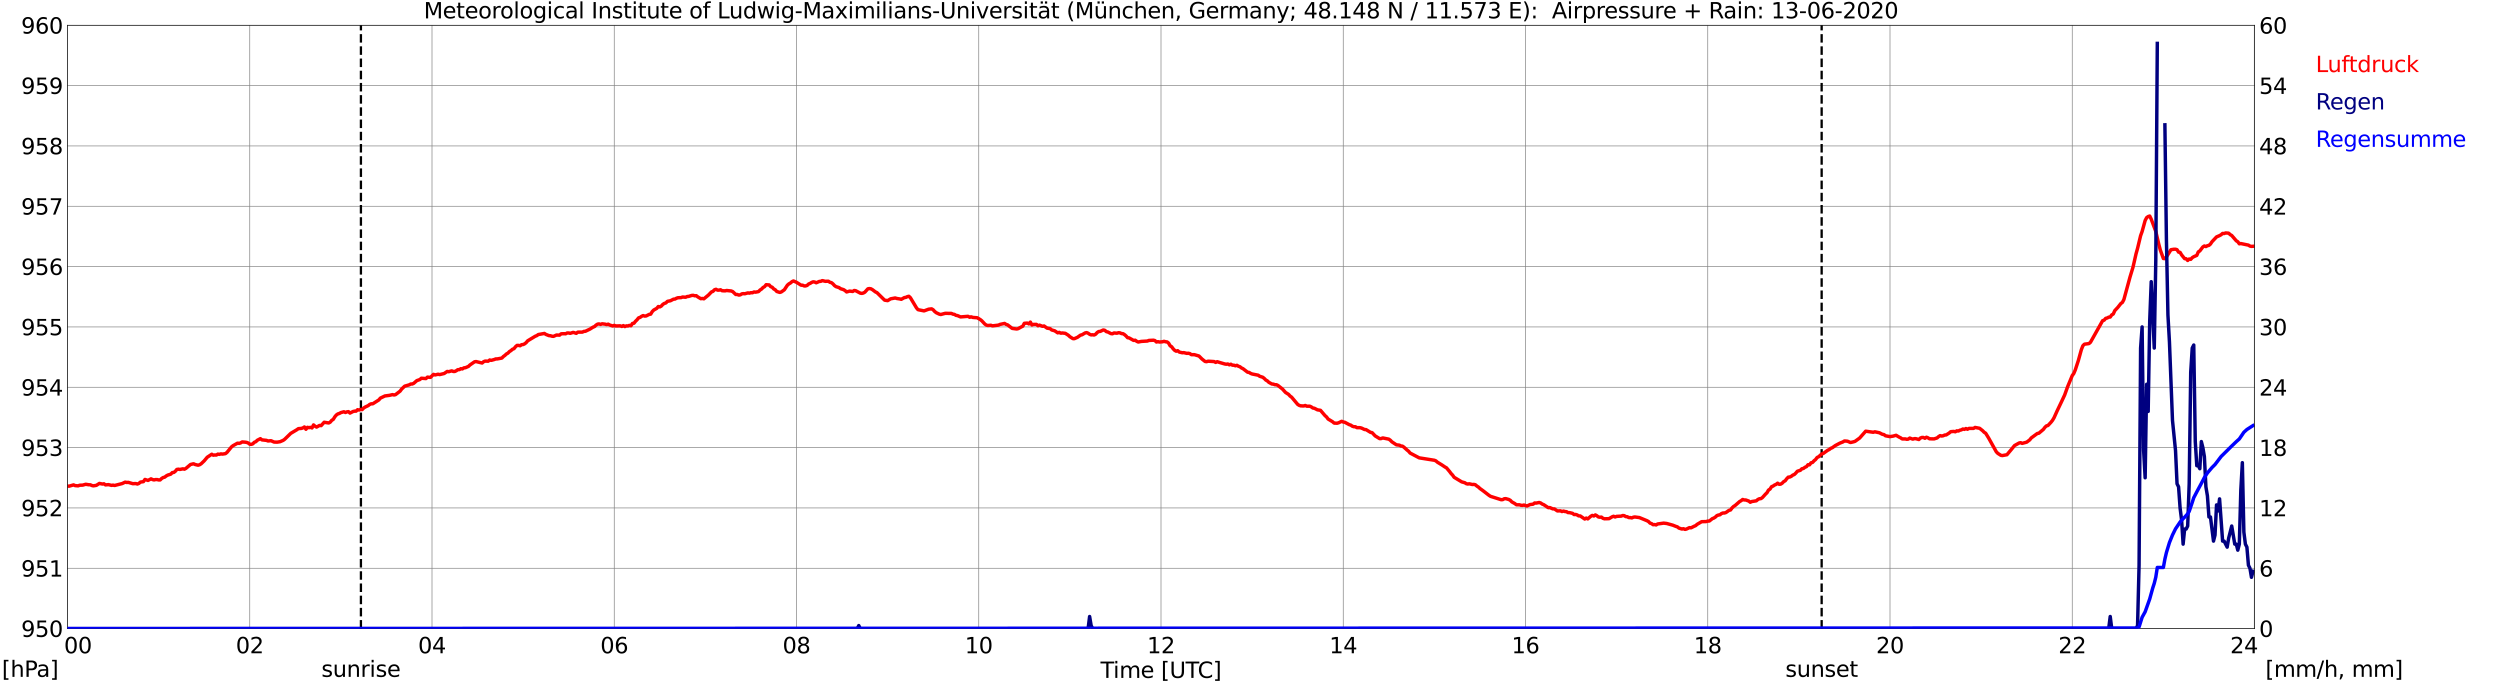 <?xml version="1.0" encoding="utf-8" standalone="no"?>
<!DOCTYPE svg PUBLIC "-//W3C//DTD SVG 1.1//EN"
  "http://www.w3.org/Graphics/SVG/1.1/DTD/svg11.dtd">
<svg xmlns:xlink="http://www.w3.org/1999/xlink" width="1085.4pt" height="296.64pt" viewBox="0 0 1085.4 296.64" xmlns="http://www.w3.org/2000/svg" version="1.1">
 <defs>
  <style type="text/css">*{stroke-linejoin: round; stroke-linecap: butt}</style>
 </defs>
 <g id="figure_1">
  <g id="patch_1">
   <path d="M 0 296.64 
L 1085.4 296.64 
L 1085.4 0 
L 0 0 
z
" style="fill: #ffffff"/>
  </g>
  <g id="axes_1">
   <g id="patch_2">
    <path d="M 29.306 272.909 
L 978.814 272.909 
L 978.814 10.976 
L 29.306 10.976 
z
" style="fill: #ffffff"/>
   </g>
   <g id="patch_3">
    <path d="M 978.814 272.909 
L 978.814 272.909 
L 978.814 10.976 
L 978.814 10.976 
z
" clip-path="url(#p726f981a81)" style="fill: #d3d3d3; opacity: 0.25; stroke: #d3d3d3; stroke-linejoin: miter"/>
   </g>
   <g id="matplotlib.axis_1">
    <g id="xtick_1">
     <g id="line2d_1">
      <path d="M 29.306 272.909 
L 29.306 10.976 
" clip-path="url(#p726f981a81)" style="fill: none; stroke: #808080; stroke-width: 0.3; stroke-linecap: square"/>
     </g>
     <g id="line2d_2"/>
     <g id="text_1">
      <!--    00 -->
      <g transform="translate(18.733 283.627) scale(0.095 -0.095)">
       <defs>
        <path id="DejaVuSans-20" transform="scale(0.016)"/>
        <path id="DejaVuSans-30" d="M 2034 4250 
Q 1547 4250 1301 3770 
Q 1056 3291 1056 2328 
Q 1056 1369 1301 889 
Q 1547 409 2034 409 
Q 2525 409 2770 889 
Q 3016 1369 3016 2328 
Q 3016 3291 2770 3770 
Q 2525 4250 2034 4250 
z
M 2034 4750 
Q 2819 4750 3233 4129 
Q 3647 3509 3647 2328 
Q 3647 1150 3233 529 
Q 2819 -91 2034 -91 
Q 1250 -91 836 529 
Q 422 1150 422 2328 
Q 422 3509 836 4129 
Q 1250 4750 2034 4750 
z
" transform="scale(0.016)"/>
       </defs>
       <use xlink:href="#DejaVuSans-20"/>
       <use xlink:href="#DejaVuSans-20" transform="translate(31.787 0)"/>
       <use xlink:href="#DejaVuSans-20" transform="translate(63.574 0)"/>
       <use xlink:href="#DejaVuSans-30" transform="translate(95.361 0)"/>
       <use xlink:href="#DejaVuSans-30" transform="translate(158.984 0)"/>
      </g>
     </g>
    </g>
    <g id="xtick_2">
     <g id="line2d_3">
      <path d="M 108.431 272.909 
L 108.431 10.976 
" clip-path="url(#p726f981a81)" style="fill: none; stroke: #808080; stroke-width: 0.3; stroke-linecap: square"/>
     </g>
     <g id="line2d_4"/>
     <g id="text_2">
      <!-- 02 -->
      <g transform="translate(102.387 283.627) scale(0.095 -0.095)">
       <defs>
        <path id="DejaVuSans-32" d="M 1228 531 
L 3431 531 
L 3431 0 
L 469 0 
L 469 531 
Q 828 903 1448 1529 
Q 2069 2156 2228 2338 
Q 2531 2678 2651 2914 
Q 2772 3150 2772 3378 
Q 2772 3750 2511 3984 
Q 2250 4219 1831 4219 
Q 1534 4219 1204 4116 
Q 875 4013 500 3803 
L 500 4441 
Q 881 4594 1212 4672 
Q 1544 4750 1819 4750 
Q 2544 4750 2975 4387 
Q 3406 4025 3406 3419 
Q 3406 3131 3298 2873 
Q 3191 2616 2906 2266 
Q 2828 2175 2409 1742 
Q 1991 1309 1228 531 
z
" transform="scale(0.016)"/>
       </defs>
       <use xlink:href="#DejaVuSans-30"/>
       <use xlink:href="#DejaVuSans-32" transform="translate(63.623 0)"/>
      </g>
     </g>
    </g>
    <g id="xtick_3">
     <g id="line2d_5">
      <path d="M 187.557 272.909 
L 187.557 10.976 
" clip-path="url(#p726f981a81)" style="fill: none; stroke: #808080; stroke-width: 0.3; stroke-linecap: square"/>
     </g>
     <g id="line2d_6"/>
     <g id="text_3">
      <!-- 04 -->
      <g transform="translate(181.513 283.627) scale(0.095 -0.095)">
       <defs>
        <path id="DejaVuSans-34" d="M 2419 4116 
L 825 1625 
L 2419 1625 
L 2419 4116 
z
M 2253 4666 
L 3047 4666 
L 3047 1625 
L 3713 1625 
L 3713 1100 
L 3047 1100 
L 3047 0 
L 2419 0 
L 2419 1100 
L 313 1100 
L 313 1709 
L 2253 4666 
z
" transform="scale(0.016)"/>
       </defs>
       <use xlink:href="#DejaVuSans-30"/>
       <use xlink:href="#DejaVuSans-34" transform="translate(63.623 0)"/>
      </g>
     </g>
    </g>
    <g id="xtick_4">
     <g id="line2d_7">
      <path d="M 266.683 272.909 
L 266.683 10.976 
" clip-path="url(#p726f981a81)" style="fill: none; stroke: #808080; stroke-width: 0.3; stroke-linecap: square"/>
     </g>
     <g id="line2d_8"/>
     <g id="text_4">
      <!-- 06 -->
      <g transform="translate(260.638 283.627) scale(0.095 -0.095)">
       <defs>
        <path id="DejaVuSans-36" d="M 2113 2584 
Q 1688 2584 1439 2293 
Q 1191 2003 1191 1497 
Q 1191 994 1439 701 
Q 1688 409 2113 409 
Q 2538 409 2786 701 
Q 3034 994 3034 1497 
Q 3034 2003 2786 2293 
Q 2538 2584 2113 2584 
z
M 3366 4563 
L 3366 3988 
Q 3128 4100 2886 4159 
Q 2644 4219 2406 4219 
Q 1781 4219 1451 3797 
Q 1122 3375 1075 2522 
Q 1259 2794 1537 2939 
Q 1816 3084 2150 3084 
Q 2853 3084 3261 2657 
Q 3669 2231 3669 1497 
Q 3669 778 3244 343 
Q 2819 -91 2113 -91 
Q 1303 -91 875 529 
Q 447 1150 447 2328 
Q 447 3434 972 4092 
Q 1497 4750 2381 4750 
Q 2619 4750 2861 4703 
Q 3103 4656 3366 4563 
z
" transform="scale(0.016)"/>
       </defs>
       <use xlink:href="#DejaVuSans-30"/>
       <use xlink:href="#DejaVuSans-36" transform="translate(63.623 0)"/>
      </g>
     </g>
    </g>
    <g id="xtick_5">
     <g id="line2d_9">
      <path d="M 345.808 272.909 
L 345.808 10.976 
" clip-path="url(#p726f981a81)" style="fill: none; stroke: #808080; stroke-width: 0.3; stroke-linecap: square"/>
     </g>
     <g id="line2d_10"/>
     <g id="text_5">
      <!-- 08 -->
      <g transform="translate(339.764 283.627) scale(0.095 -0.095)">
       <defs>
        <path id="DejaVuSans-38" d="M 2034 2216 
Q 1584 2216 1326 1975 
Q 1069 1734 1069 1313 
Q 1069 891 1326 650 
Q 1584 409 2034 409 
Q 2484 409 2743 651 
Q 3003 894 3003 1313 
Q 3003 1734 2745 1975 
Q 2488 2216 2034 2216 
z
M 1403 2484 
Q 997 2584 770 2862 
Q 544 3141 544 3541 
Q 544 4100 942 4425 
Q 1341 4750 2034 4750 
Q 2731 4750 3128 4425 
Q 3525 4100 3525 3541 
Q 3525 3141 3298 2862 
Q 3072 2584 2669 2484 
Q 3125 2378 3379 2068 
Q 3634 1759 3634 1313 
Q 3634 634 3220 271 
Q 2806 -91 2034 -91 
Q 1263 -91 848 271 
Q 434 634 434 1313 
Q 434 1759 690 2068 
Q 947 2378 1403 2484 
z
M 1172 3481 
Q 1172 3119 1398 2916 
Q 1625 2713 2034 2713 
Q 2441 2713 2670 2916 
Q 2900 3119 2900 3481 
Q 2900 3844 2670 4047 
Q 2441 4250 2034 4250 
Q 1625 4250 1398 4047 
Q 1172 3844 1172 3481 
z
" transform="scale(0.016)"/>
       </defs>
       <use xlink:href="#DejaVuSans-30"/>
       <use xlink:href="#DejaVuSans-38" transform="translate(63.623 0)"/>
      </g>
     </g>
    </g>
    <g id="xtick_6">
     <g id="line2d_11">
      <path d="M 424.934 272.909 
L 424.934 10.976 
" clip-path="url(#p726f981a81)" style="fill: none; stroke: #808080; stroke-width: 0.3; stroke-linecap: square"/>
     </g>
     <g id="line2d_12"/>
     <g id="text_6">
      <!-- 10 -->
      <g transform="translate(418.89 283.627) scale(0.095 -0.095)">
       <defs>
        <path id="DejaVuSans-31" d="M 794 531 
L 1825 531 
L 1825 4091 
L 703 3866 
L 703 4441 
L 1819 4666 
L 2450 4666 
L 2450 531 
L 3481 531 
L 3481 0 
L 794 0 
L 794 531 
z
" transform="scale(0.016)"/>
       </defs>
       <use xlink:href="#DejaVuSans-31"/>
       <use xlink:href="#DejaVuSans-30" transform="translate(63.623 0)"/>
      </g>
     </g>
    </g>
    <g id="xtick_7">
     <g id="line2d_13">
      <path d="M 504.06 272.909 
L 504.06 10.976 
" clip-path="url(#p726f981a81)" style="fill: none; stroke: #808080; stroke-width: 0.3; stroke-linecap: square"/>
     </g>
     <g id="line2d_14"/>
     <g id="text_7">
      <!-- 12 -->
      <g transform="translate(498.015 283.627) scale(0.095 -0.095)">
       <use xlink:href="#DejaVuSans-31"/>
       <use xlink:href="#DejaVuSans-32" transform="translate(63.623 0)"/>
      </g>
     </g>
    </g>
    <g id="xtick_8">
     <g id="line2d_15">
      <path d="M 583.185 272.909 
L 583.185 10.976 
" clip-path="url(#p726f981a81)" style="fill: none; stroke: #808080; stroke-width: 0.3; stroke-linecap: square"/>
     </g>
     <g id="line2d_16"/>
     <g id="text_8">
      <!-- 14 -->
      <g transform="translate(577.141 283.627) scale(0.095 -0.095)">
       <use xlink:href="#DejaVuSans-31"/>
       <use xlink:href="#DejaVuSans-34" transform="translate(63.623 0)"/>
      </g>
     </g>
    </g>
    <g id="xtick_9">
     <g id="line2d_17">
      <path d="M 662.311 272.909 
L 662.311 10.976 
" clip-path="url(#p726f981a81)" style="fill: none; stroke: #808080; stroke-width: 0.3; stroke-linecap: square"/>
     </g>
     <g id="line2d_18"/>
     <g id="text_9">
      <!-- 16 -->
      <g transform="translate(656.267 283.627) scale(0.095 -0.095)">
       <use xlink:href="#DejaVuSans-31"/>
       <use xlink:href="#DejaVuSans-36" transform="translate(63.623 0)"/>
      </g>
     </g>
    </g>
    <g id="xtick_10">
     <g id="line2d_19">
      <path d="M 741.437 272.909 
L 741.437 10.976 
" clip-path="url(#p726f981a81)" style="fill: none; stroke: #808080; stroke-width: 0.3; stroke-linecap: square"/>
     </g>
     <g id="line2d_20"/>
     <g id="text_10">
      <!-- 18 -->
      <g transform="translate(735.392 283.627) scale(0.095 -0.095)">
       <use xlink:href="#DejaVuSans-31"/>
       <use xlink:href="#DejaVuSans-38" transform="translate(63.623 0)"/>
      </g>
     </g>
    </g>
    <g id="xtick_11">
     <g id="line2d_21">
      <path d="M 820.562 272.909 
L 820.562 10.976 
" clip-path="url(#p726f981a81)" style="fill: none; stroke: #808080; stroke-width: 0.3; stroke-linecap: square"/>
     </g>
     <g id="line2d_22"/>
     <g id="text_11">
      <!-- 20 -->
      <g transform="translate(814.518 283.627) scale(0.095 -0.095)">
       <use xlink:href="#DejaVuSans-32"/>
       <use xlink:href="#DejaVuSans-30" transform="translate(63.623 0)"/>
      </g>
     </g>
    </g>
    <g id="xtick_12">
     <g id="line2d_23">
      <path d="M 899.688 272.909 
L 899.688 10.976 
" clip-path="url(#p726f981a81)" style="fill: none; stroke: #808080; stroke-width: 0.3; stroke-linecap: square"/>
     </g>
     <g id="line2d_24"/>
     <g id="text_12">
      <!-- 22 -->
      <g transform="translate(893.644 283.627) scale(0.095 -0.095)">
       <use xlink:href="#DejaVuSans-32"/>
       <use xlink:href="#DejaVuSans-32" transform="translate(63.623 0)"/>
      </g>
     </g>
    </g>
    <g id="xtick_13">
     <g id="line2d_25">
      <path d="M 978.814 272.909 
L 978.814 10.976 
" clip-path="url(#p726f981a81)" style="fill: none; stroke: #808080; stroke-width: 0.3; stroke-linecap: square"/>
     </g>
     <g id="line2d_26"/>
     <g id="text_13">
      <!-- 24    -->
      <g transform="translate(968.241 283.627) scale(0.095 -0.095)">
       <use xlink:href="#DejaVuSans-32"/>
       <use xlink:href="#DejaVuSans-34" transform="translate(63.623 0)"/>
       <use xlink:href="#DejaVuSans-20" transform="translate(127.246 0)"/>
       <use xlink:href="#DejaVuSans-20" transform="translate(159.033 0)"/>
       <use xlink:href="#DejaVuSans-20" transform="translate(190.82 0)"/>
      </g>
     </g>
    </g>
    <g id="text_14">
     <!-- Time [UTC] -->
     <g transform="translate(477.806 294.322) scale(0.095 -0.095)">
      <defs>
       <path id="DejaVuSans-54" d="M -19 4666 
L 3928 4666 
L 3928 4134 
L 2272 4134 
L 2272 0 
L 1638 0 
L 1638 4134 
L -19 4134 
L -19 4666 
z
" transform="scale(0.016)"/>
       <path id="DejaVuSans-69" d="M 603 3500 
L 1178 3500 
L 1178 0 
L 603 0 
L 603 3500 
z
M 603 4863 
L 1178 4863 
L 1178 4134 
L 603 4134 
L 603 4863 
z
" transform="scale(0.016)"/>
       <path id="DejaVuSans-6d" d="M 3328 2828 
Q 3544 3216 3844 3400 
Q 4144 3584 4550 3584 
Q 5097 3584 5394 3201 
Q 5691 2819 5691 2113 
L 5691 0 
L 5113 0 
L 5113 2094 
Q 5113 2597 4934 2840 
Q 4756 3084 4391 3084 
Q 3944 3084 3684 2787 
Q 3425 2491 3425 1978 
L 3425 0 
L 2847 0 
L 2847 2094 
Q 2847 2600 2669 2842 
Q 2491 3084 2119 3084 
Q 1678 3084 1418 2786 
Q 1159 2488 1159 1978 
L 1159 0 
L 581 0 
L 581 3500 
L 1159 3500 
L 1159 2956 
Q 1356 3278 1631 3431 
Q 1906 3584 2284 3584 
Q 2666 3584 2933 3390 
Q 3200 3197 3328 2828 
z
" transform="scale(0.016)"/>
       <path id="DejaVuSans-65" d="M 3597 1894 
L 3597 1613 
L 953 1613 
Q 991 1019 1311 708 
Q 1631 397 2203 397 
Q 2534 397 2845 478 
Q 3156 559 3463 722 
L 3463 178 
Q 3153 47 2828 -22 
Q 2503 -91 2169 -91 
Q 1331 -91 842 396 
Q 353 884 353 1716 
Q 353 2575 817 3079 
Q 1281 3584 2069 3584 
Q 2775 3584 3186 3129 
Q 3597 2675 3597 1894 
z
M 3022 2063 
Q 3016 2534 2758 2815 
Q 2500 3097 2075 3097 
Q 1594 3097 1305 2825 
Q 1016 2553 972 2059 
L 3022 2063 
z
" transform="scale(0.016)"/>
       <path id="DejaVuSans-5b" d="M 550 4863 
L 1875 4863 
L 1875 4416 
L 1125 4416 
L 1125 -397 
L 1875 -397 
L 1875 -844 
L 550 -844 
L 550 4863 
z
" transform="scale(0.016)"/>
       <path id="DejaVuSans-55" d="M 556 4666 
L 1191 4666 
L 1191 1831 
Q 1191 1081 1462 751 
Q 1734 422 2344 422 
Q 2950 422 3222 751 
Q 3494 1081 3494 1831 
L 3494 4666 
L 4128 4666 
L 4128 1753 
Q 4128 841 3676 375 
Q 3225 -91 2344 -91 
Q 1459 -91 1007 375 
Q 556 841 556 1753 
L 556 4666 
z
" transform="scale(0.016)"/>
       <path id="DejaVuSans-43" d="M 4122 4306 
L 4122 3641 
Q 3803 3938 3442 4084 
Q 3081 4231 2675 4231 
Q 1875 4231 1450 3742 
Q 1025 3253 1025 2328 
Q 1025 1406 1450 917 
Q 1875 428 2675 428 
Q 3081 428 3442 575 
Q 3803 722 4122 1019 
L 4122 359 
Q 3791 134 3420 21 
Q 3050 -91 2638 -91 
Q 1578 -91 968 557 
Q 359 1206 359 2328 
Q 359 3453 968 4101 
Q 1578 4750 2638 4750 
Q 3056 4750 3426 4639 
Q 3797 4528 4122 4306 
z
" transform="scale(0.016)"/>
       <path id="DejaVuSans-5d" d="M 1947 4863 
L 1947 -844 
L 622 -844 
L 622 -397 
L 1369 -397 
L 1369 4416 
L 622 4416 
L 622 4863 
L 1947 4863 
z
" transform="scale(0.016)"/>
      </defs>
      <use xlink:href="#DejaVuSans-54"/>
      <use xlink:href="#DejaVuSans-69" transform="translate(57.959 0)"/>
      <use xlink:href="#DejaVuSans-6d" transform="translate(85.742 0)"/>
      <use xlink:href="#DejaVuSans-65" transform="translate(183.154 0)"/>
      <use xlink:href="#DejaVuSans-20" transform="translate(244.678 0)"/>
      <use xlink:href="#DejaVuSans-5b" transform="translate(276.465 0)"/>
      <use xlink:href="#DejaVuSans-55" transform="translate(315.479 0)"/>
      <use xlink:href="#DejaVuSans-54" transform="translate(388.672 0)"/>
      <use xlink:href="#DejaVuSans-43" transform="translate(443.881 0)"/>
      <use xlink:href="#DejaVuSans-5d" transform="translate(513.705 0)"/>
     </g>
    </g>
   </g>
   <g id="matplotlib.axis_2">
    <g id="ytick_1">
     <g id="line2d_27">
      <path d="M 29.306 272.909 
L 978.814 272.909 
" clip-path="url(#p726f981a81)" style="fill: none; stroke: #808080; stroke-width: 0.3; stroke-linecap: square"/>
     </g>
     <g id="line2d_28"/>
     <g id="text_15">
      <!-- 950 -->
      <g transform="translate(9.173 276.518) scale(0.095 -0.095)">
       <defs>
        <path id="DejaVuSans-39" d="M 703 97 
L 703 672 
Q 941 559 1184 500 
Q 1428 441 1663 441 
Q 2288 441 2617 861 
Q 2947 1281 2994 2138 
Q 2813 1869 2534 1725 
Q 2256 1581 1919 1581 
Q 1219 1581 811 2004 
Q 403 2428 403 3163 
Q 403 3881 828 4315 
Q 1253 4750 1959 4750 
Q 2769 4750 3195 4129 
Q 3622 3509 3622 2328 
Q 3622 1225 3098 567 
Q 2575 -91 1691 -91 
Q 1453 -91 1209 -44 
Q 966 3 703 97 
z
M 1959 2075 
Q 2384 2075 2632 2365 
Q 2881 2656 2881 3163 
Q 2881 3666 2632 3958 
Q 2384 4250 1959 4250 
Q 1534 4250 1286 3958 
Q 1038 3666 1038 3163 
Q 1038 2656 1286 2365 
Q 1534 2075 1959 2075 
z
" transform="scale(0.016)"/>
        <path id="DejaVuSans-35" d="M 691 4666 
L 3169 4666 
L 3169 4134 
L 1269 4134 
L 1269 2991 
Q 1406 3038 1543 3061 
Q 1681 3084 1819 3084 
Q 2600 3084 3056 2656 
Q 3513 2228 3513 1497 
Q 3513 744 3044 326 
Q 2575 -91 1722 -91 
Q 1428 -91 1123 -41 
Q 819 9 494 109 
L 494 744 
Q 775 591 1075 516 
Q 1375 441 1709 441 
Q 2250 441 2565 725 
Q 2881 1009 2881 1497 
Q 2881 1984 2565 2268 
Q 2250 2553 1709 2553 
Q 1456 2553 1204 2497 
Q 953 2441 691 2322 
L 691 4666 
z
" transform="scale(0.016)"/>
       </defs>
       <use xlink:href="#DejaVuSans-39"/>
       <use xlink:href="#DejaVuSans-35" transform="translate(63.623 0)"/>
       <use xlink:href="#DejaVuSans-30" transform="translate(127.246 0)"/>
      </g>
     </g>
    </g>
    <g id="ytick_2">
     <g id="line2d_29">
      <path d="M 29.306 246.715 
L 978.814 246.715 
" clip-path="url(#p726f981a81)" style="fill: none; stroke: #808080; stroke-width: 0.3; stroke-linecap: square"/>
     </g>
     <g id="line2d_30"/>
     <g id="text_16">
      <!-- 951 -->
      <g transform="translate(9.173 250.325) scale(0.095 -0.095)">
       <use xlink:href="#DejaVuSans-39"/>
       <use xlink:href="#DejaVuSans-35" transform="translate(63.623 0)"/>
       <use xlink:href="#DejaVuSans-31" transform="translate(127.246 0)"/>
      </g>
     </g>
    </g>
    <g id="ytick_3">
     <g id="line2d_31">
      <path d="M 29.306 220.522 
L 978.814 220.522 
" clip-path="url(#p726f981a81)" style="fill: none; stroke: #808080; stroke-width: 0.3; stroke-linecap: square"/>
     </g>
     <g id="line2d_32"/>
     <g id="text_17">
      <!-- 952 -->
      <g transform="translate(9.173 224.131) scale(0.095 -0.095)">
       <use xlink:href="#DejaVuSans-39"/>
       <use xlink:href="#DejaVuSans-35" transform="translate(63.623 0)"/>
       <use xlink:href="#DejaVuSans-32" transform="translate(127.246 0)"/>
      </g>
     </g>
    </g>
    <g id="ytick_4">
     <g id="line2d_33">
      <path d="M 29.306 194.329 
L 978.814 194.329 
" clip-path="url(#p726f981a81)" style="fill: none; stroke: #808080; stroke-width: 0.3; stroke-linecap: square"/>
     </g>
     <g id="line2d_34"/>
     <g id="text_18">
      <!-- 953 -->
      <g transform="translate(9.173 197.938) scale(0.095 -0.095)">
       <defs>
        <path id="DejaVuSans-33" d="M 2597 2516 
Q 3050 2419 3304 2112 
Q 3559 1806 3559 1356 
Q 3559 666 3084 287 
Q 2609 -91 1734 -91 
Q 1441 -91 1130 -33 
Q 819 25 488 141 
L 488 750 
Q 750 597 1062 519 
Q 1375 441 1716 441 
Q 2309 441 2620 675 
Q 2931 909 2931 1356 
Q 2931 1769 2642 2001 
Q 2353 2234 1838 2234 
L 1294 2234 
L 1294 2753 
L 1863 2753 
Q 2328 2753 2575 2939 
Q 2822 3125 2822 3475 
Q 2822 3834 2567 4026 
Q 2313 4219 1838 4219 
Q 1578 4219 1281 4162 
Q 984 4106 628 3988 
L 628 4550 
Q 988 4650 1302 4700 
Q 1616 4750 1894 4750 
Q 2613 4750 3031 4423 
Q 3450 4097 3450 3541 
Q 3450 3153 3228 2886 
Q 3006 2619 2597 2516 
z
" transform="scale(0.016)"/>
       </defs>
       <use xlink:href="#DejaVuSans-39"/>
       <use xlink:href="#DejaVuSans-35" transform="translate(63.623 0)"/>
       <use xlink:href="#DejaVuSans-33" transform="translate(127.246 0)"/>
      </g>
     </g>
    </g>
    <g id="ytick_5">
     <g id="line2d_35">
      <path d="M 29.306 168.136 
L 978.814 168.136 
" clip-path="url(#p726f981a81)" style="fill: none; stroke: #808080; stroke-width: 0.3; stroke-linecap: square"/>
     </g>
     <g id="line2d_36"/>
     <g id="text_19">
      <!-- 954 -->
      <g transform="translate(9.173 171.745) scale(0.095 -0.095)">
       <use xlink:href="#DejaVuSans-39"/>
       <use xlink:href="#DejaVuSans-35" transform="translate(63.623 0)"/>
       <use xlink:href="#DejaVuSans-34" transform="translate(127.246 0)"/>
      </g>
     </g>
    </g>
    <g id="ytick_6">
     <g id="line2d_37">
      <path d="M 29.306 141.942 
L 978.814 141.942 
" clip-path="url(#p726f981a81)" style="fill: none; stroke: #808080; stroke-width: 0.3; stroke-linecap: square"/>
     </g>
     <g id="line2d_38"/>
     <g id="text_20">
      <!-- 955 -->
      <g transform="translate(9.173 145.551) scale(0.095 -0.095)">
       <use xlink:href="#DejaVuSans-39"/>
       <use xlink:href="#DejaVuSans-35" transform="translate(63.623 0)"/>
       <use xlink:href="#DejaVuSans-35" transform="translate(127.246 0)"/>
      </g>
     </g>
    </g>
    <g id="ytick_7">
     <g id="line2d_39">
      <path d="M 29.306 115.749 
L 978.814 115.749 
" clip-path="url(#p726f981a81)" style="fill: none; stroke: #808080; stroke-width: 0.3; stroke-linecap: square"/>
     </g>
     <g id="line2d_40"/>
     <g id="text_21">
      <!-- 956 -->
      <g transform="translate(9.173 119.358) scale(0.095 -0.095)">
       <use xlink:href="#DejaVuSans-39"/>
       <use xlink:href="#DejaVuSans-35" transform="translate(63.623 0)"/>
       <use xlink:href="#DejaVuSans-36" transform="translate(127.246 0)"/>
      </g>
     </g>
    </g>
    <g id="ytick_8">
     <g id="line2d_41">
      <path d="M 29.306 89.556 
L 978.814 89.556 
" clip-path="url(#p726f981a81)" style="fill: none; stroke: #808080; stroke-width: 0.3; stroke-linecap: square"/>
     </g>
     <g id="line2d_42"/>
     <g id="text_22">
      <!-- 957 -->
      <g transform="translate(9.173 93.165) scale(0.095 -0.095)">
       <defs>
        <path id="DejaVuSans-37" d="M 525 4666 
L 3525 4666 
L 3525 4397 
L 1831 0 
L 1172 0 
L 2766 4134 
L 525 4134 
L 525 4666 
z
" transform="scale(0.016)"/>
       </defs>
       <use xlink:href="#DejaVuSans-39"/>
       <use xlink:href="#DejaVuSans-35" transform="translate(63.623 0)"/>
       <use xlink:href="#DejaVuSans-37" transform="translate(127.246 0)"/>
      </g>
     </g>
    </g>
    <g id="ytick_9">
     <g id="line2d_43">
      <path d="M 29.306 63.362 
L 978.814 63.362 
" clip-path="url(#p726f981a81)" style="fill: none; stroke: #808080; stroke-width: 0.3; stroke-linecap: square"/>
     </g>
     <g id="line2d_44"/>
     <g id="text_23">
      <!-- 958 -->
      <g transform="translate(9.173 66.972) scale(0.095 -0.095)">
       <use xlink:href="#DejaVuSans-39"/>
       <use xlink:href="#DejaVuSans-35" transform="translate(63.623 0)"/>
       <use xlink:href="#DejaVuSans-38" transform="translate(127.246 0)"/>
      </g>
     </g>
    </g>
    <g id="ytick_10">
     <g id="line2d_45">
      <path d="M 29.306 37.169 
L 978.814 37.169 
" clip-path="url(#p726f981a81)" style="fill: none; stroke: #808080; stroke-width: 0.3; stroke-linecap: square"/>
     </g>
     <g id="line2d_46"/>
     <g id="text_24">
      <!-- 959 -->
      <g transform="translate(9.173 40.778) scale(0.095 -0.095)">
       <use xlink:href="#DejaVuSans-39"/>
       <use xlink:href="#DejaVuSans-35" transform="translate(63.623 0)"/>
       <use xlink:href="#DejaVuSans-39" transform="translate(127.246 0)"/>
      </g>
     </g>
    </g>
    <g id="ytick_11">
     <g id="line2d_47">
      <path d="M 29.306 10.976 
L 978.814 10.976 
" clip-path="url(#p726f981a81)" style="fill: none; stroke: #808080; stroke-width: 0.3; stroke-linecap: square"/>
     </g>
     <g id="line2d_48"/>
     <g id="text_25">
      <!-- 960 -->
      <g transform="translate(9.173 14.585) scale(0.095 -0.095)">
       <use xlink:href="#DejaVuSans-39"/>
       <use xlink:href="#DejaVuSans-36" transform="translate(63.623 0)"/>
       <use xlink:href="#DejaVuSans-30" transform="translate(127.246 0)"/>
      </g>
     </g>
    </g>
   </g>
   <g id="line2d_49">
    <path d="M 156.698 272.909 
L 156.698 10.976 
" clip-path="url(#p726f981a81)" style="fill: none; stroke-dasharray: 3.7,1.6; stroke-dashoffset: 0; stroke: #000000"/>
   </g>
   <g id="line2d_50">
    <path d="M 790.89 272.909 
L 790.89 10.976 
" clip-path="url(#p726f981a81)" style="fill: none; stroke-dasharray: 3.7,1.6; stroke-dashoffset: 0; stroke: #000000"/>
   </g>
   <g id="line2d_51">
    <path d="M 29.306 211.005 
L 29.965 211.093 
L 31.943 210.516 
L 32.603 210.831 
L 33.921 210.935 
L 34.581 210.673 
L 35.9 210.621 
L 37.218 210.254 
L 38.537 210.464 
L 39.197 210.464 
L 39.856 210.778 
L 40.515 210.935 
L 41.834 210.726 
L 43.153 209.888 
L 44.472 210.15 
L 45.131 210.045 
L 45.79 210.516 
L 47.109 210.412 
L 48.428 210.726 
L 49.087 210.621 
L 49.747 210.778 
L 53.043 209.94 
L 54.362 209.311 
L 55.022 209.469 
L 55.681 209.416 
L 57.659 209.992 
L 58.978 209.94 
L 59.637 210.15 
L 60.297 209.888 
L 60.956 209.311 
L 62.275 209.102 
L 62.934 208.159 
L 64.253 208.578 
L 65.572 207.897 
L 66.231 208.211 
L 66.89 208.368 
L 67.55 208.211 
L 68.209 208.211 
L 68.869 208.368 
L 69.528 208.368 
L 70.187 207.74 
L 70.847 207.321 
L 71.506 207.164 
L 72.166 206.64 
L 72.825 206.273 
L 74.144 205.854 
L 74.803 205.173 
L 75.462 205.121 
L 76.122 204.597 
L 76.781 203.811 
L 77.441 203.706 
L 78.1 203.811 
L 79.419 203.549 
L 80.078 203.706 
L 80.737 203.339 
L 82.716 201.663 
L 84.034 201.349 
L 84.694 201.663 
L 86.013 201.977 
L 86.672 201.768 
L 87.331 201.349 
L 88.65 200.091 
L 89.969 198.52 
L 91.947 197.21 
L 92.606 197.629 
L 93.266 197.524 
L 93.925 197.577 
L 94.584 197.158 
L 95.244 197.263 
L 95.903 197.053 
L 96.563 197.158 
L 97.881 196.948 
L 98.541 196.424 
L 100.519 194.015 
L 101.178 193.491 
L 103.156 192.391 
L 103.816 192.495 
L 104.475 192.286 
L 105.135 191.867 
L 106.453 191.971 
L 107.113 192.076 
L 107.772 192.338 
L 108.431 192.862 
L 109.091 192.914 
L 109.75 192.705 
L 110.41 192.024 
L 111.069 191.762 
L 111.728 191.133 
L 113.047 190.452 
L 113.707 190.976 
L 115.685 191.186 
L 116.344 191.448 
L 117.663 191.343 
L 118.982 191.919 
L 120.3 191.971 
L 121.619 191.762 
L 122.938 191.186 
L 123.597 190.714 
L 126.235 188.147 
L 128.872 186.576 
L 129.532 186.104 
L 130.85 185.999 
L 131.51 185.79 
L 132.169 185.371 
L 132.829 186.366 
L 133.488 185.528 
L 134.147 185.685 
L 134.807 185.528 
L 135.466 185.79 
L 136.125 184.48 
L 136.785 185.056 
L 137.444 185.423 
L 138.763 184.69 
L 139.422 184.794 
L 140.741 183.328 
L 142.719 183.642 
L 143.379 183.275 
L 144.038 182.489 
L 144.697 182.07 
L 145.357 180.97 
L 146.016 180.184 
L 146.676 179.713 
L 147.335 179.503 
L 147.994 179.137 
L 149.313 178.77 
L 149.972 179.084 
L 150.632 178.822 
L 151.291 178.718 
L 151.951 179.346 
L 153.269 178.665 
L 153.929 178.508 
L 154.588 178.508 
L 155.247 177.879 
L 155.907 178.037 
L 156.566 177.775 
L 157.226 177.827 
L 157.885 177.146 
L 158.544 176.727 
L 159.863 176.098 
L 160.523 175.574 
L 161.182 175.313 
L 161.841 175.313 
L 164.479 173.636 
L 165.138 172.85 
L 167.116 171.907 
L 169.094 171.645 
L 170.413 171.331 
L 171.073 171.488 
L 171.732 171.331 
L 173.71 169.812 
L 174.37 168.921 
L 175.688 167.664 
L 177.666 167.088 
L 178.326 166.721 
L 178.985 166.721 
L 179.645 166.407 
L 180.963 165.254 
L 182.282 164.783 
L 182.941 164.207 
L 184.26 164.311 
L 184.92 164.364 
L 185.579 163.735 
L 186.898 163.84 
L 188.216 162.53 
L 188.876 162.792 
L 190.195 162.478 
L 190.854 162.635 
L 192.832 162.163 
L 194.151 161.273 
L 194.81 161.378 
L 196.129 161.011 
L 196.788 161.273 
L 197.448 161.273 
L 198.107 160.959 
L 198.767 160.487 
L 199.426 160.487 
L 200.085 160.068 
L 200.745 160.173 
L 201.404 159.701 
L 202.063 159.649 
L 203.382 159.073 
L 204.042 158.444 
L 206.02 157.082 
L 206.679 156.977 
L 209.317 157.606 
L 209.976 157.03 
L 210.635 156.768 
L 211.954 156.82 
L 212.614 156.296 
L 213.273 156.453 
L 214.592 156.087 
L 215.251 155.825 
L 215.91 155.825 
L 217.889 155.458 
L 218.548 154.777 
L 219.207 154.305 
L 219.867 153.677 
L 220.526 153.31 
L 221.186 152.629 
L 221.845 152.21 
L 222.504 151.634 
L 223.164 151.372 
L 223.823 150.534 
L 224.482 149.957 
L 225.142 149.957 
L 225.801 150.115 
L 226.461 149.643 
L 227.12 149.591 
L 227.779 149.276 
L 228.439 148.753 
L 229.098 147.967 
L 232.395 145.976 
L 233.054 145.714 
L 233.714 145.243 
L 236.351 144.771 
L 237.011 145.19 
L 238.329 145.714 
L 238.989 145.766 
L 239.648 145.976 
L 240.308 146.028 
L 241.626 145.452 
L 242.945 145.505 
L 243.604 144.928 
L 244.923 144.876 
L 245.583 144.928 
L 246.242 144.562 
L 246.901 144.562 
L 247.561 144.719 
L 248.88 144.3 
L 250.198 144.719 
L 250.858 144.195 
L 252.836 144.195 
L 253.495 143.881 
L 254.155 143.828 
L 256.133 142.885 
L 257.451 142.047 
L 258.111 141.785 
L 258.77 141.156 
L 259.43 140.737 
L 260.089 140.633 
L 260.748 140.842 
L 261.408 140.58 
L 262.726 140.737 
L 263.386 140.947 
L 264.045 140.737 
L 264.705 141.104 
L 266.023 141.523 
L 266.683 141.261 
L 267.342 141.523 
L 269.32 141.471 
L 269.98 141.733 
L 270.639 141.366 
L 271.298 141.785 
L 271.958 141.471 
L 272.617 141.523 
L 273.277 141.261 
L 273.936 141.418 
L 274.595 140.423 
L 275.255 140.318 
L 275.914 139.48 
L 276.573 138.851 
L 277.233 138.013 
L 277.892 137.804 
L 278.552 137.332 
L 279.211 137.018 
L 279.87 137.227 
L 280.53 137.175 
L 281.849 136.494 
L 282.508 136.389 
L 283.167 135.289 
L 283.827 134.608 
L 285.145 133.875 
L 285.805 133.089 
L 286.464 133.246 
L 287.124 132.879 
L 287.783 132.146 
L 288.442 131.727 
L 289.102 131.517 
L 289.761 130.836 
L 291.08 130.574 
L 292.399 129.893 
L 293.058 129.841 
L 293.717 129.474 
L 294.377 129.265 
L 295.696 129.212 
L 296.355 128.95 
L 297.674 129.055 
L 298.333 128.741 
L 298.992 128.688 
L 300.311 128.269 
L 300.971 128.217 
L 301.63 128.426 
L 302.289 128.374 
L 302.949 128.898 
L 304.267 129.684 
L 304.927 129.579 
L 305.586 129.736 
L 307.564 128.112 
L 308.883 126.75 
L 309.543 126.488 
L 310.202 125.807 
L 310.861 125.598 
L 311.521 125.964 
L 312.18 125.964 
L 312.839 125.807 
L 313.499 126.226 
L 314.818 126.279 
L 315.477 126.121 
L 317.455 126.331 
L 318.114 126.593 
L 319.433 127.85 
L 320.093 127.85 
L 320.752 128.112 
L 321.411 128.007 
L 322.071 127.588 
L 322.73 127.484 
L 323.39 127.536 
L 324.708 127.169 
L 325.368 127.274 
L 326.027 127.064 
L 326.686 127.117 
L 327.346 126.75 
L 328.005 126.855 
L 329.324 126.593 
L 329.983 125.912 
L 330.643 125.493 
L 331.302 124.812 
L 331.961 124.445 
L 332.621 123.607 
L 333.94 123.712 
L 334.599 124.445 
L 335.258 124.707 
L 335.918 125.44 
L 336.577 125.807 
L 337.236 126.541 
L 338.555 126.96 
L 339.215 126.75 
L 340.533 125.807 
L 341.852 123.816 
L 342.512 123.24 
L 343.171 122.874 
L 343.83 122.297 
L 344.49 121.983 
L 345.808 122.559 
L 347.787 123.816 
L 348.446 123.816 
L 349.105 124.131 
L 349.765 124.131 
L 350.424 123.921 
L 351.083 123.293 
L 351.743 123.031 
L 352.402 122.612 
L 353.062 122.35 
L 353.721 122.454 
L 354.38 122.769 
L 355.699 122.192 
L 356.359 122.14 
L 357.018 121.826 
L 358.337 122.14 
L 359.655 122.088 
L 360.315 122.559 
L 360.974 122.716 
L 361.634 123.24 
L 362.293 123.974 
L 362.952 124.445 
L 364.271 124.864 
L 364.93 125.336 
L 366.249 125.755 
L 366.909 126.174 
L 367.568 126.75 
L 368.887 126.383 
L 370.206 126.541 
L 370.865 126.121 
L 371.524 126.226 
L 373.502 127.274 
L 374.162 127.379 
L 374.821 127.222 
L 375.481 126.855 
L 376.799 125.388 
L 377.459 125.283 
L 378.118 125.388 
L 378.777 125.755 
L 380.096 126.75 
L 380.756 127.064 
L 384.053 130.312 
L 385.371 130.522 
L 386.69 129.736 
L 388.668 129.369 
L 389.328 129.579 
L 390.646 129.789 
L 391.306 129.946 
L 392.624 129.212 
L 393.284 129.108 
L 393.943 128.793 
L 394.603 128.636 
L 395.262 129.265 
L 397.899 133.665 
L 398.559 134.451 
L 401.196 134.975 
L 403.175 134.241 
L 404.493 134.084 
L 405.153 134.503 
L 405.812 135.237 
L 406.471 135.761 
L 407.79 136.389 
L 408.45 136.546 
L 410.428 136.023 
L 412.406 136.075 
L 413.065 136.075 
L 413.725 136.389 
L 414.384 136.494 
L 415.043 136.913 
L 415.703 137.018 
L 417.022 137.594 
L 418.34 137.489 
L 420.318 137.332 
L 420.978 137.751 
L 421.637 137.542 
L 422.297 137.804 
L 423.615 137.908 
L 424.275 137.961 
L 425.593 138.747 
L 426.253 139.271 
L 427.572 140.685 
L 428.231 141.156 
L 428.89 141.314 
L 430.209 141.209 
L 430.869 141.471 
L 433.506 141.156 
L 434.165 140.842 
L 436.144 140.423 
L 436.803 140.842 
L 437.462 141.052 
L 439.44 142.571 
L 441.419 142.833 
L 442.078 142.676 
L 443.397 141.942 
L 444.056 141.628 
L 444.716 140.371 
L 446.034 140.266 
L 446.694 140.633 
L 447.353 139.847 
L 448.012 141.104 
L 448.672 140.842 
L 449.991 140.842 
L 450.65 141.418 
L 451.309 141.156 
L 452.628 141.68 
L 453.287 141.523 
L 454.606 142.466 
L 455.925 142.676 
L 456.584 143.252 
L 457.903 143.619 
L 459.222 144.509 
L 459.881 144.3 
L 460.541 144.666 
L 461.2 144.562 
L 462.519 144.719 
L 463.838 145.557 
L 464.497 146.186 
L 465.816 147.024 
L 466.475 147.024 
L 467.794 146.447 
L 469.113 145.505 
L 469.772 145.347 
L 471.091 144.562 
L 471.75 144.404 
L 472.409 144.666 
L 473.069 145.138 
L 473.728 145.4 
L 474.388 145.347 
L 475.047 145.452 
L 475.706 145.085 
L 476.366 144.352 
L 477.025 143.933 
L 477.685 143.881 
L 479.003 143.252 
L 479.663 143.409 
L 480.322 143.985 
L 480.981 144.142 
L 482.3 144.824 
L 482.96 144.928 
L 483.619 144.562 
L 484.938 144.666 
L 485.597 144.457 
L 486.256 144.509 
L 486.916 144.824 
L 487.575 144.876 
L 488.235 145.295 
L 488.894 145.871 
L 489.553 146.605 
L 490.213 146.709 
L 492.191 147.81 
L 492.85 147.705 
L 493.51 148.176 
L 494.169 148.491 
L 495.488 148.229 
L 498.125 148.071 
L 498.785 147.81 
L 500.763 147.705 
L 501.422 147.862 
L 502.082 148.491 
L 502.741 148.333 
L 503.4 148.491 
L 504.719 148.386 
L 505.379 148.176 
L 506.038 148.386 
L 506.697 148.438 
L 507.357 148.962 
L 508.016 150.115 
L 508.675 150.534 
L 509.335 151.424 
L 509.994 152.105 
L 510.654 152.472 
L 511.313 152.262 
L 511.972 152.839 
L 513.291 153.153 
L 513.95 153.101 
L 515.269 153.415 
L 515.929 153.363 
L 516.588 153.52 
L 517.247 153.991 
L 518.566 153.991 
L 520.544 154.567 
L 521.863 155.877 
L 523.182 156.925 
L 523.841 157.03 
L 524.501 156.82 
L 527.138 156.977 
L 527.797 157.344 
L 528.457 157.03 
L 529.776 157.449 
L 531.754 158.025 
L 532.413 158.13 
L 533.073 158.025 
L 533.732 158.392 
L 534.391 158.13 
L 535.051 158.549 
L 535.71 158.549 
L 536.369 158.811 
L 537.029 158.601 
L 537.688 159.02 
L 538.348 159.23 
L 539.007 159.754 
L 539.666 160.068 
L 541.644 161.587 
L 542.304 161.692 
L 542.963 162.111 
L 543.623 162.373 
L 546.26 162.897 
L 546.919 163.368 
L 548.238 163.787 
L 548.898 164.311 
L 549.557 164.992 
L 550.216 165.359 
L 550.876 165.988 
L 552.195 166.721 
L 552.854 166.774 
L 553.513 167.035 
L 554.173 167.035 
L 554.832 167.35 
L 556.81 168.921 
L 558.129 170.388 
L 559.448 171.226 
L 560.107 171.96 
L 560.766 172.431 
L 563.404 175.574 
L 564.063 175.994 
L 564.723 176.203 
L 566.042 176.255 
L 566.701 176.046 
L 567.36 176.36 
L 568.679 176.36 
L 569.338 176.675 
L 569.998 177.146 
L 570.657 177.251 
L 571.976 177.932 
L 573.295 178.141 
L 575.273 180.446 
L 575.932 181.023 
L 576.592 181.913 
L 578.57 183.118 
L 579.229 183.694 
L 580.548 183.747 
L 581.207 183.537 
L 582.526 182.909 
L 583.185 183.223 
L 583.845 183.328 
L 585.823 184.375 
L 586.482 184.585 
L 587.142 185.056 
L 587.801 185.266 
L 588.46 185.266 
L 589.12 185.685 
L 590.439 185.685 
L 591.098 185.842 
L 592.417 186.471 
L 593.076 186.523 
L 595.054 187.728 
L 595.714 187.833 
L 597.032 189.247 
L 599.011 190.452 
L 599.67 190.4 
L 600.329 190.138 
L 602.967 190.662 
L 603.626 191.133 
L 604.286 191.814 
L 606.264 193.124 
L 607.582 193.281 
L 608.242 193.648 
L 608.901 193.7 
L 609.561 194.172 
L 610.879 195.377 
L 611.539 195.9 
L 612.198 196.686 
L 616.154 198.782 
L 622.748 199.829 
L 623.408 200.091 
L 624.067 200.668 
L 626.045 201.873 
L 627.364 202.763 
L 628.023 203.13 
L 629.342 204.701 
L 630.001 205.592 
L 630.661 206.273 
L 631.32 207.216 
L 634.617 209.207 
L 635.936 209.573 
L 636.595 209.992 
L 637.255 210.15 
L 637.914 210.045 
L 639.233 210.359 
L 639.892 210.307 
L 640.552 210.464 
L 641.211 211.04 
L 641.87 211.459 
L 642.53 212.088 
L 643.848 213.031 
L 646.486 215.074 
L 647.145 215.493 
L 651.761 216.96 
L 652.42 216.907 
L 653.08 216.541 
L 653.739 216.488 
L 655.058 216.855 
L 655.717 217.222 
L 656.377 217.903 
L 657.695 218.636 
L 658.355 219.16 
L 659.674 219.16 
L 660.333 219.37 
L 660.992 219.422 
L 661.652 219.265 
L 662.97 219.684 
L 664.289 219.055 
L 665.608 218.898 
L 666.267 218.374 
L 666.927 218.427 
L 668.246 218.165 
L 668.905 218.374 
L 669.564 218.846 
L 670.224 219.108 
L 672.202 220.417 
L 672.861 220.365 
L 674.18 220.941 
L 674.839 220.941 
L 676.158 221.832 
L 677.477 221.779 
L 678.136 222.094 
L 678.796 221.884 
L 679.455 222.094 
L 680.114 222.146 
L 680.774 222.565 
L 681.433 222.565 
L 682.752 222.88 
L 683.411 223.403 
L 684.071 223.351 
L 684.73 223.561 
L 685.389 223.98 
L 686.049 223.98 
L 688.027 225.342 
L 688.686 224.923 
L 689.346 225.289 
L 690.664 224.137 
L 691.324 223.77 
L 691.983 224.032 
L 692.643 223.561 
L 693.302 223.927 
L 693.961 224.451 
L 694.621 224.556 
L 695.28 224.504 
L 695.939 225.027 
L 696.599 225.237 
L 698.577 225.185 
L 699.896 224.399 
L 700.555 224.137 
L 701.215 224.451 
L 701.874 224.189 
L 703.852 224.084 
L 704.511 223.823 
L 705.171 223.875 
L 705.83 224.294 
L 706.49 224.346 
L 707.149 224.713 
L 707.808 224.713 
L 708.468 224.87 
L 709.127 224.556 
L 709.786 224.451 
L 711.765 224.713 
L 715.062 226.075 
L 715.721 226.442 
L 716.38 227.123 
L 717.04 227.332 
L 717.699 227.804 
L 718.358 227.752 
L 719.018 227.909 
L 719.677 227.49 
L 722.315 227.123 
L 723.633 227.28 
L 726.271 228.013 
L 727.59 228.537 
L 728.249 228.747 
L 728.909 229.271 
L 730.227 229.69 
L 730.887 229.533 
L 731.546 229.847 
L 732.205 229.69 
L 733.524 229.061 
L 734.184 229.166 
L 735.502 228.485 
L 736.162 228.223 
L 736.821 227.647 
L 738.799 226.494 
L 740.777 226.442 
L 741.437 226.232 
L 742.096 226.232 
L 743.415 225.185 
L 744.074 224.923 
L 744.734 224.504 
L 745.393 223.875 
L 746.052 223.613 
L 746.712 223.508 
L 747.371 222.984 
L 748.031 222.722 
L 748.69 222.722 
L 749.349 222.513 
L 750.668 221.57 
L 751.327 221.413 
L 751.987 220.522 
L 752.646 219.894 
L 753.306 219.474 
L 755.284 217.746 
L 755.943 217.379 
L 756.602 216.855 
L 757.262 217.065 
L 757.921 217.065 
L 759.24 217.536 
L 759.899 218.06 
L 760.559 217.746 
L 761.878 217.536 
L 762.537 217.431 
L 763.196 216.855 
L 763.856 216.541 
L 764.515 216.488 
L 765.174 216.017 
L 766.493 214.55 
L 767.153 213.921 
L 767.812 212.769 
L 768.471 212.35 
L 769.131 211.302 
L 769.79 211.04 
L 770.449 210.569 
L 771.109 210.307 
L 771.768 209.783 
L 772.428 210.254 
L 773.087 210.202 
L 773.746 209.783 
L 774.406 209.102 
L 775.065 208.735 
L 775.725 207.845 
L 776.384 207.164 
L 777.043 207.111 
L 777.703 206.797 
L 778.362 206.273 
L 779.021 206.011 
L 779.681 205.382 
L 780.34 204.597 
L 781.659 204.178 
L 782.318 203.497 
L 782.978 203.392 
L 783.637 202.868 
L 784.296 202.606 
L 784.956 201.768 
L 785.615 201.82 
L 786.275 200.93 
L 786.934 200.772 
L 787.593 200.039 
L 788.253 199.515 
L 788.912 198.625 
L 789.572 198.31 
L 790.89 197.105 
L 791.55 196.896 
L 793.528 195.481 
L 794.187 195.167 
L 794.847 194.643 
L 795.506 194.381 
L 796.825 193.438 
L 798.803 192.391 
L 800.122 191.867 
L 800.781 191.448 
L 802.1 191.552 
L 803.419 192.129 
L 804.737 191.814 
L 805.397 191.605 
L 807.375 190.19 
L 810.012 187.204 
L 813.309 187.676 
L 813.969 187.466 
L 815.947 187.885 
L 817.265 188.566 
L 817.925 188.671 
L 818.584 189.195 
L 820.562 189.562 
L 821.881 189.352 
L 823.2 188.985 
L 824.519 189.771 
L 825.178 190.086 
L 825.837 190.557 
L 827.156 190.557 
L 827.816 190.714 
L 828.475 190.662 
L 829.134 190.19 
L 830.453 190.662 
L 831.112 190.452 
L 831.772 190.452 
L 833.091 190.819 
L 833.75 190.19 
L 834.409 189.928 
L 835.069 189.928 
L 835.728 190.295 
L 836.388 189.824 
L 837.047 190.086 
L 837.706 190.505 
L 839.684 190.557 
L 841.003 190.138 
L 841.663 189.562 
L 842.322 189.143 
L 842.981 189.3 
L 843.641 189.195 
L 844.3 188.881 
L 844.959 188.828 
L 846.278 187.99 
L 846.938 187.414 
L 848.256 187.309 
L 848.916 187.466 
L 849.575 187.047 
L 850.235 187.152 
L 850.894 186.785 
L 851.553 186.628 
L 852.213 186.261 
L 852.872 186.418 
L 853.531 186.052 
L 854.191 186.366 
L 854.85 185.999 
L 856.828 185.999 
L 857.488 185.58 
L 859.466 185.947 
L 860.785 186.995 
L 861.444 187.676 
L 862.103 188.095 
L 863.422 190.243 
L 866.719 196.162 
L 867.378 196.843 
L 868.697 197.682 
L 869.357 197.786 
L 871.335 197.42 
L 873.313 195.062 
L 874.632 193.438 
L 876.61 192.338 
L 877.269 192.181 
L 877.929 192.495 
L 879.907 191.971 
L 881.225 190.976 
L 881.885 190.138 
L 884.522 188.2 
L 885.182 188.095 
L 887.16 186.418 
L 887.819 185.528 
L 888.479 184.899 
L 889.138 184.742 
L 890.457 183.328 
L 891.116 182.489 
L 891.775 181.389 
L 893.094 178.456 
L 895.072 174.317 
L 896.391 171.488 
L 897.71 167.821 
L 899.688 163.054 
L 900.347 162.163 
L 901.007 160.592 
L 902.326 156.558 
L 903.644 151.791 
L 904.304 150.115 
L 904.963 149.434 
L 906.941 149.172 
L 907.601 148.595 
L 912.876 139.218 
L 913.535 139.009 
L 914.194 138.223 
L 914.854 138.066 
L 915.513 137.699 
L 916.173 137.647 
L 916.832 136.704 
L 917.491 136.337 
L 918.151 134.87 
L 919.469 133.456 
L 920.788 131.779 
L 921.448 131.308 
L 922.107 130.05 
L 924.745 120.359 
L 926.063 116.011 
L 927.382 110.196 
L 928.041 107.839 
L 929.36 102.338 
L 930.02 100.504 
L 931.338 95.737 
L 931.998 94.48 
L 932.657 94.008 
L 933.316 93.799 
L 933.976 95.161 
L 935.954 100.452 
L 937.273 106.11 
L 937.932 108.572 
L 939.251 112.239 
L 939.91 112.291 
L 940.57 111.558 
L 942.548 108.415 
L 943.867 108.205 
L 944.526 108.205 
L 945.185 108.415 
L 945.845 109.463 
L 946.504 109.567 
L 947.163 110.667 
L 948.482 112.291 
L 949.142 112.344 
L 949.801 113.077 
L 950.46 112.449 
L 951.12 112.606 
L 951.779 111.872 
L 952.438 111.453 
L 953.757 110.877 
L 954.417 109.358 
L 955.076 108.939 
L 956.395 107.21 
L 957.054 106.791 
L 957.714 107.053 
L 958.373 106.686 
L 959.032 106.529 
L 959.692 105.953 
L 960.351 104.957 
L 962.329 102.862 
L 963.648 102.286 
L 964.307 101.919 
L 964.967 101.343 
L 965.626 101.395 
L 966.285 101.133 
L 967.604 101.238 
L 968.264 101.866 
L 968.923 102.233 
L 970.901 104.538 
L 971.561 104.957 
L 972.22 105.848 
L 972.879 105.743 
L 976.176 106.424 
L 976.836 106.843 
L 977.495 106.974 
L 978.154 106.931 
L 978.154 106.931 
" clip-path="url(#p726f981a81)" style="fill: none; stroke: #ff0000; stroke-width: 1.5; stroke-linecap: square"/>
   </g>
   <g id="patch_4">
    <path d="M 29.306 272.909 
L 29.306 10.976 
" style="fill: none; stroke: #000000; stroke-width: 0.3; stroke-linejoin: miter; stroke-linecap: square"/>
   </g>
   <g id="patch_5">
    <path d="M 29.306 272.909 
L 978.814 272.909 
" style="fill: none; stroke: #000000; stroke-width: 0.3; stroke-linejoin: miter; stroke-linecap: square"/>
   </g>
   <g id="patch_6">
    <path d="M 29.306 10.976 
L 978.814 10.976 
" style="fill: none; stroke: #000000; stroke-width: 0.3; stroke-linejoin: miter; stroke-linecap: square"/>
   </g>
   <g id="text_26">
    <!-- sunrise -->
    <g transform="translate(139.534 293.863) scale(0.095 -0.095)">
     <defs>
      <path id="DejaVuSans-73" d="M 2834 3397 
L 2834 2853 
Q 2591 2978 2328 3040 
Q 2066 3103 1784 3103 
Q 1356 3103 1142 2972 
Q 928 2841 928 2578 
Q 928 2378 1081 2264 
Q 1234 2150 1697 2047 
L 1894 2003 
Q 2506 1872 2764 1633 
Q 3022 1394 3022 966 
Q 3022 478 2636 193 
Q 2250 -91 1575 -91 
Q 1294 -91 989 -36 
Q 684 19 347 128 
L 347 722 
Q 666 556 975 473 
Q 1284 391 1588 391 
Q 1994 391 2212 530 
Q 2431 669 2431 922 
Q 2431 1156 2273 1281 
Q 2116 1406 1581 1522 
L 1381 1569 
Q 847 1681 609 1914 
Q 372 2147 372 2553 
Q 372 3047 722 3315 
Q 1072 3584 1716 3584 
Q 2034 3584 2315 3537 
Q 2597 3491 2834 3397 
z
" transform="scale(0.016)"/>
      <path id="DejaVuSans-75" d="M 544 1381 
L 544 3500 
L 1119 3500 
L 1119 1403 
Q 1119 906 1312 657 
Q 1506 409 1894 409 
Q 2359 409 2629 706 
Q 2900 1003 2900 1516 
L 2900 3500 
L 3475 3500 
L 3475 0 
L 2900 0 
L 2900 538 
Q 2691 219 2414 64 
Q 2138 -91 1772 -91 
Q 1169 -91 856 284 
Q 544 659 544 1381 
z
M 1991 3584 
L 1991 3584 
z
" transform="scale(0.016)"/>
      <path id="DejaVuSans-6e" d="M 3513 2113 
L 3513 0 
L 2938 0 
L 2938 2094 
Q 2938 2591 2744 2837 
Q 2550 3084 2163 3084 
Q 1697 3084 1428 2787 
Q 1159 2491 1159 1978 
L 1159 0 
L 581 0 
L 581 3500 
L 1159 3500 
L 1159 2956 
Q 1366 3272 1645 3428 
Q 1925 3584 2291 3584 
Q 2894 3584 3203 3211 
Q 3513 2838 3513 2113 
z
" transform="scale(0.016)"/>
      <path id="DejaVuSans-72" d="M 2631 2963 
Q 2534 3019 2420 3045 
Q 2306 3072 2169 3072 
Q 1681 3072 1420 2755 
Q 1159 2438 1159 1844 
L 1159 0 
L 581 0 
L 581 3500 
L 1159 3500 
L 1159 2956 
Q 1341 3275 1631 3429 
Q 1922 3584 2338 3584 
Q 2397 3584 2469 3576 
Q 2541 3569 2628 3553 
L 2631 2963 
z
" transform="scale(0.016)"/>
     </defs>
     <use xlink:href="#DejaVuSans-73"/>
     <use xlink:href="#DejaVuSans-75" transform="translate(52.1 0)"/>
     <use xlink:href="#DejaVuSans-6e" transform="translate(115.479 0)"/>
     <use xlink:href="#DejaVuSans-72" transform="translate(178.857 0)"/>
     <use xlink:href="#DejaVuSans-69" transform="translate(219.971 0)"/>
     <use xlink:href="#DejaVuSans-73" transform="translate(247.754 0)"/>
     <use xlink:href="#DejaVuSans-65" transform="translate(299.854 0)"/>
    </g>
   </g>
   <g id="text_27">
    <!-- sunset -->
    <g transform="translate(775.136 293.863) scale(0.095 -0.095)">
     <defs>
      <path id="DejaVuSans-74" d="M 1172 4494 
L 1172 3500 
L 2356 3500 
L 2356 3053 
L 1172 3053 
L 1172 1153 
Q 1172 725 1289 603 
Q 1406 481 1766 481 
L 2356 481 
L 2356 0 
L 1766 0 
Q 1100 0 847 248 
Q 594 497 594 1153 
L 594 3053 
L 172 3053 
L 172 3500 
L 594 3500 
L 594 4494 
L 1172 4494 
z
" transform="scale(0.016)"/>
     </defs>
     <use xlink:href="#DejaVuSans-73"/>
     <use xlink:href="#DejaVuSans-75" transform="translate(52.1 0)"/>
     <use xlink:href="#DejaVuSans-6e" transform="translate(115.479 0)"/>
     <use xlink:href="#DejaVuSans-73" transform="translate(178.857 0)"/>
     <use xlink:href="#DejaVuSans-65" transform="translate(230.957 0)"/>
     <use xlink:href="#DejaVuSans-74" transform="translate(292.48 0)"/>
    </g>
   </g>
   <g id="text_28">
    <!-- [hPa] -->
    <g transform="translate(0.821 293.863) scale(0.095 -0.095)">
     <defs>
      <path id="DejaVuSans-68" d="M 3513 2113 
L 3513 0 
L 2938 0 
L 2938 2094 
Q 2938 2591 2744 2837 
Q 2550 3084 2163 3084 
Q 1697 3084 1428 2787 
Q 1159 2491 1159 1978 
L 1159 0 
L 581 0 
L 581 4863 
L 1159 4863 
L 1159 2956 
Q 1366 3272 1645 3428 
Q 1925 3584 2291 3584 
Q 2894 3584 3203 3211 
Q 3513 2838 3513 2113 
z
" transform="scale(0.016)"/>
      <path id="DejaVuSans-50" d="M 1259 4147 
L 1259 2394 
L 2053 2394 
Q 2494 2394 2734 2622 
Q 2975 2850 2975 3272 
Q 2975 3691 2734 3919 
Q 2494 4147 2053 4147 
L 1259 4147 
z
M 628 4666 
L 2053 4666 
Q 2838 4666 3239 4311 
Q 3641 3956 3641 3272 
Q 3641 2581 3239 2228 
Q 2838 1875 2053 1875 
L 1259 1875 
L 1259 0 
L 628 0 
L 628 4666 
z
" transform="scale(0.016)"/>
      <path id="DejaVuSans-61" d="M 2194 1759 
Q 1497 1759 1228 1600 
Q 959 1441 959 1056 
Q 959 750 1161 570 
Q 1363 391 1709 391 
Q 2188 391 2477 730 
Q 2766 1069 2766 1631 
L 2766 1759 
L 2194 1759 
z
M 3341 1997 
L 3341 0 
L 2766 0 
L 2766 531 
Q 2569 213 2275 61 
Q 1981 -91 1556 -91 
Q 1019 -91 701 211 
Q 384 513 384 1019 
Q 384 1609 779 1909 
Q 1175 2209 1959 2209 
L 2766 2209 
L 2766 2266 
Q 2766 2663 2505 2880 
Q 2244 3097 1772 3097 
Q 1472 3097 1187 3025 
Q 903 2953 641 2809 
L 641 3341 
Q 956 3463 1253 3523 
Q 1550 3584 1831 3584 
Q 2591 3584 2966 3190 
Q 3341 2797 3341 1997 
z
" transform="scale(0.016)"/>
     </defs>
     <use xlink:href="#DejaVuSans-5b"/>
     <use xlink:href="#DejaVuSans-68" transform="translate(39.014 0)"/>
     <use xlink:href="#DejaVuSans-50" transform="translate(102.393 0)"/>
     <use xlink:href="#DejaVuSans-61" transform="translate(158.195 0)"/>
     <use xlink:href="#DejaVuSans-5d" transform="translate(219.475 0)"/>
    </g>
   </g>
   <g id="text_29">
    <!-- Luftdruck -->
    <g style="fill: #ff0000" transform="translate(1005.4 31.291) scale(0.095 -0.095)">
     <defs>
      <path id="DejaVuSans-4c" d="M 628 4666 
L 1259 4666 
L 1259 531 
L 3531 531 
L 3531 0 
L 628 0 
L 628 4666 
z
" transform="scale(0.016)"/>
      <path id="DejaVuSans-66" d="M 2375 4863 
L 2375 4384 
L 1825 4384 
Q 1516 4384 1395 4259 
Q 1275 4134 1275 3809 
L 1275 3500 
L 2222 3500 
L 2222 3053 
L 1275 3053 
L 1275 0 
L 697 0 
L 697 3053 
L 147 3053 
L 147 3500 
L 697 3500 
L 697 3744 
Q 697 4328 969 4595 
Q 1241 4863 1831 4863 
L 2375 4863 
z
" transform="scale(0.016)"/>
      <path id="DejaVuSans-64" d="M 2906 2969 
L 2906 4863 
L 3481 4863 
L 3481 0 
L 2906 0 
L 2906 525 
Q 2725 213 2448 61 
Q 2172 -91 1784 -91 
Q 1150 -91 751 415 
Q 353 922 353 1747 
Q 353 2572 751 3078 
Q 1150 3584 1784 3584 
Q 2172 3584 2448 3432 
Q 2725 3281 2906 2969 
z
M 947 1747 
Q 947 1113 1208 752 
Q 1469 391 1925 391 
Q 2381 391 2643 752 
Q 2906 1113 2906 1747 
Q 2906 2381 2643 2742 
Q 2381 3103 1925 3103 
Q 1469 3103 1208 2742 
Q 947 2381 947 1747 
z
" transform="scale(0.016)"/>
      <path id="DejaVuSans-63" d="M 3122 3366 
L 3122 2828 
Q 2878 2963 2633 3030 
Q 2388 3097 2138 3097 
Q 1578 3097 1268 2742 
Q 959 2388 959 1747 
Q 959 1106 1268 751 
Q 1578 397 2138 397 
Q 2388 397 2633 464 
Q 2878 531 3122 666 
L 3122 134 
Q 2881 22 2623 -34 
Q 2366 -91 2075 -91 
Q 1284 -91 818 406 
Q 353 903 353 1747 
Q 353 2603 823 3093 
Q 1294 3584 2113 3584 
Q 2378 3584 2631 3529 
Q 2884 3475 3122 3366 
z
" transform="scale(0.016)"/>
      <path id="DejaVuSans-6b" d="M 581 4863 
L 1159 4863 
L 1159 1991 
L 2875 3500 
L 3609 3500 
L 1753 1863 
L 3688 0 
L 2938 0 
L 1159 1709 
L 1159 0 
L 581 0 
L 581 4863 
z
" transform="scale(0.016)"/>
     </defs>
     <use xlink:href="#DejaVuSans-4c"/>
     <use xlink:href="#DejaVuSans-75" transform="translate(53.963 0)"/>
     <use xlink:href="#DejaVuSans-66" transform="translate(117.342 0)"/>
     <use xlink:href="#DejaVuSans-74" transform="translate(150.797 0)"/>
     <use xlink:href="#DejaVuSans-64" transform="translate(190.006 0)"/>
     <use xlink:href="#DejaVuSans-72" transform="translate(253.482 0)"/>
     <use xlink:href="#DejaVuSans-75" transform="translate(294.596 0)"/>
     <use xlink:href="#DejaVuSans-63" transform="translate(357.975 0)"/>
     <use xlink:href="#DejaVuSans-6b" transform="translate(412.955 0)"/>
    </g>
   </g>
   <g id="text_30">
    <!-- Regen -->
    <g style="fill: #000080" transform="translate(1005.4 47.531) scale(0.095 -0.095)">
     <defs>
      <path id="DejaVuSans-52" d="M 2841 2188 
Q 3044 2119 3236 1894 
Q 3428 1669 3622 1275 
L 4263 0 
L 3584 0 
L 2988 1197 
Q 2756 1666 2539 1819 
Q 2322 1972 1947 1972 
L 1259 1972 
L 1259 0 
L 628 0 
L 628 4666 
L 2053 4666 
Q 2853 4666 3247 4331 
Q 3641 3997 3641 3322 
Q 3641 2881 3436 2590 
Q 3231 2300 2841 2188 
z
M 1259 4147 
L 1259 2491 
L 2053 2491 
Q 2509 2491 2742 2702 
Q 2975 2913 2975 3322 
Q 2975 3731 2742 3939 
Q 2509 4147 2053 4147 
L 1259 4147 
z
" transform="scale(0.016)"/>
      <path id="DejaVuSans-67" d="M 2906 1791 
Q 2906 2416 2648 2759 
Q 2391 3103 1925 3103 
Q 1463 3103 1205 2759 
Q 947 2416 947 1791 
Q 947 1169 1205 825 
Q 1463 481 1925 481 
Q 2391 481 2648 825 
Q 2906 1169 2906 1791 
z
M 3481 434 
Q 3481 -459 3084 -895 
Q 2688 -1331 1869 -1331 
Q 1566 -1331 1297 -1286 
Q 1028 -1241 775 -1147 
L 775 -588 
Q 1028 -725 1275 -790 
Q 1522 -856 1778 -856 
Q 2344 -856 2625 -561 
Q 2906 -266 2906 331 
L 2906 616 
Q 2728 306 2450 153 
Q 2172 0 1784 0 
Q 1141 0 747 490 
Q 353 981 353 1791 
Q 353 2603 747 3093 
Q 1141 3584 1784 3584 
Q 2172 3584 2450 3431 
Q 2728 3278 2906 2969 
L 2906 3500 
L 3481 3500 
L 3481 434 
z
" transform="scale(0.016)"/>
     </defs>
     <use xlink:href="#DejaVuSans-52"/>
     <use xlink:href="#DejaVuSans-65" transform="translate(64.982 0)"/>
     <use xlink:href="#DejaVuSans-67" transform="translate(126.506 0)"/>
     <use xlink:href="#DejaVuSans-65" transform="translate(189.982 0)"/>
     <use xlink:href="#DejaVuSans-6e" transform="translate(251.506 0)"/>
    </g>
   </g>
   <g id="text_31">
    <!-- Regensumme -->
    <g style="fill: #0000ff" transform="translate(1005.4 63.771) scale(0.095 -0.095)">
     <use xlink:href="#DejaVuSans-52"/>
     <use xlink:href="#DejaVuSans-65" transform="translate(64.982 0)"/>
     <use xlink:href="#DejaVuSans-67" transform="translate(126.506 0)"/>
     <use xlink:href="#DejaVuSans-65" transform="translate(189.982 0)"/>
     <use xlink:href="#DejaVuSans-6e" transform="translate(251.506 0)"/>
     <use xlink:href="#DejaVuSans-73" transform="translate(314.885 0)"/>
     <use xlink:href="#DejaVuSans-75" transform="translate(366.984 0)"/>
     <use xlink:href="#DejaVuSans-6d" transform="translate(430.363 0)"/>
     <use xlink:href="#DejaVuSans-6d" transform="translate(527.775 0)"/>
     <use xlink:href="#DejaVuSans-65" transform="translate(625.188 0)"/>
    </g>
   </g>
   <g id="text_32">
    <!-- Meteorological Institute of Ludwig-Maximilians-Universität (München, Germany; 48.148 N / 11.573 E):  Airpressure + Rain: 13-06-2020 -->
    <g transform="translate(183.991 7.976) scale(0.095 -0.095)">
     <defs>
      <path id="DejaVuSans-4d" d="M 628 4666 
L 1569 4666 
L 2759 1491 
L 3956 4666 
L 4897 4666 
L 4897 0 
L 4281 0 
L 4281 4097 
L 3078 897 
L 2444 897 
L 1241 4097 
L 1241 0 
L 628 0 
L 628 4666 
z
" transform="scale(0.016)"/>
      <path id="DejaVuSans-6f" d="M 1959 3097 
Q 1497 3097 1228 2736 
Q 959 2375 959 1747 
Q 959 1119 1226 758 
Q 1494 397 1959 397 
Q 2419 397 2687 759 
Q 2956 1122 2956 1747 
Q 2956 2369 2687 2733 
Q 2419 3097 1959 3097 
z
M 1959 3584 
Q 2709 3584 3137 3096 
Q 3566 2609 3566 1747 
Q 3566 888 3137 398 
Q 2709 -91 1959 -91 
Q 1206 -91 779 398 
Q 353 888 353 1747 
Q 353 2609 779 3096 
Q 1206 3584 1959 3584 
z
" transform="scale(0.016)"/>
      <path id="DejaVuSans-6c" d="M 603 4863 
L 1178 4863 
L 1178 0 
L 603 0 
L 603 4863 
z
" transform="scale(0.016)"/>
      <path id="DejaVuSans-49" d="M 628 4666 
L 1259 4666 
L 1259 0 
L 628 0 
L 628 4666 
z
" transform="scale(0.016)"/>
      <path id="DejaVuSans-77" d="M 269 3500 
L 844 3500 
L 1563 769 
L 2278 3500 
L 2956 3500 
L 3675 769 
L 4391 3500 
L 4966 3500 
L 4050 0 
L 3372 0 
L 2619 2869 
L 1863 0 
L 1184 0 
L 269 3500 
z
" transform="scale(0.016)"/>
      <path id="DejaVuSans-2d" d="M 313 2009 
L 1997 2009 
L 1997 1497 
L 313 1497 
L 313 2009 
z
" transform="scale(0.016)"/>
      <path id="DejaVuSans-78" d="M 3513 3500 
L 2247 1797 
L 3578 0 
L 2900 0 
L 1881 1375 
L 863 0 
L 184 0 
L 1544 1831 
L 300 3500 
L 978 3500 
L 1906 2253 
L 2834 3500 
L 3513 3500 
z
" transform="scale(0.016)"/>
      <path id="DejaVuSans-76" d="M 191 3500 
L 800 3500 
L 1894 563 
L 2988 3500 
L 3597 3500 
L 2284 0 
L 1503 0 
L 191 3500 
z
" transform="scale(0.016)"/>
      <path id="DejaVuSans-e4" d="M 2194 1759 
Q 1497 1759 1228 1600 
Q 959 1441 959 1056 
Q 959 750 1161 570 
Q 1363 391 1709 391 
Q 2188 391 2477 730 
Q 2766 1069 2766 1631 
L 2766 1759 
L 2194 1759 
z
M 3341 1997 
L 3341 0 
L 2766 0 
L 2766 531 
Q 2569 213 2275 61 
Q 1981 -91 1556 -91 
Q 1019 -91 701 211 
Q 384 513 384 1019 
Q 384 1609 779 1909 
Q 1175 2209 1959 2209 
L 2766 2209 
L 2766 2266 
Q 2766 2663 2505 2880 
Q 2244 3097 1772 3097 
Q 1472 3097 1187 3025 
Q 903 2953 641 2809 
L 641 3341 
Q 956 3463 1253 3523 
Q 1550 3584 1831 3584 
Q 2591 3584 2966 3190 
Q 3341 2797 3341 1997 
z
M 2150 4850 
L 2784 4850 
L 2784 4219 
L 2150 4219 
L 2150 4850 
z
M 928 4850 
L 1562 4850 
L 1562 4219 
L 928 4219 
L 928 4850 
z
" transform="scale(0.016)"/>
      <path id="DejaVuSans-28" d="M 1984 4856 
Q 1566 4138 1362 3434 
Q 1159 2731 1159 2009 
Q 1159 1288 1364 580 
Q 1569 -128 1984 -844 
L 1484 -844 
Q 1016 -109 783 600 
Q 550 1309 550 2009 
Q 550 2706 781 3412 
Q 1013 4119 1484 4856 
L 1984 4856 
z
" transform="scale(0.016)"/>
      <path id="DejaVuSans-fc" d="M 544 1381 
L 544 3500 
L 1119 3500 
L 1119 1403 
Q 1119 906 1312 657 
Q 1506 409 1894 409 
Q 2359 409 2629 706 
Q 2900 1003 2900 1516 
L 2900 3500 
L 3475 3500 
L 3475 0 
L 2900 0 
L 2900 538 
Q 2691 219 2414 64 
Q 2138 -91 1772 -91 
Q 1169 -91 856 284 
Q 544 659 544 1381 
z
M 1991 3584 
L 1991 3584 
z
M 2278 4850 
L 2912 4850 
L 2912 4219 
L 2278 4219 
L 2278 4850 
z
M 1056 4850 
L 1690 4850 
L 1690 4219 
L 1056 4219 
L 1056 4850 
z
" transform="scale(0.016)"/>
      <path id="DejaVuSans-2c" d="M 750 794 
L 1409 794 
L 1409 256 
L 897 -744 
L 494 -744 
L 750 256 
L 750 794 
z
" transform="scale(0.016)"/>
      <path id="DejaVuSans-47" d="M 3809 666 
L 3809 1919 
L 2778 1919 
L 2778 2438 
L 4434 2438 
L 4434 434 
Q 4069 175 3628 42 
Q 3188 -91 2688 -91 
Q 1594 -91 976 548 
Q 359 1188 359 2328 
Q 359 3472 976 4111 
Q 1594 4750 2688 4750 
Q 3144 4750 3555 4637 
Q 3966 4525 4313 4306 
L 4313 3634 
Q 3963 3931 3569 4081 
Q 3175 4231 2741 4231 
Q 1884 4231 1454 3753 
Q 1025 3275 1025 2328 
Q 1025 1384 1454 906 
Q 1884 428 2741 428 
Q 3075 428 3337 486 
Q 3600 544 3809 666 
z
" transform="scale(0.016)"/>
      <path id="DejaVuSans-79" d="M 2059 -325 
Q 1816 -950 1584 -1140 
Q 1353 -1331 966 -1331 
L 506 -1331 
L 506 -850 
L 844 -850 
Q 1081 -850 1212 -737 
Q 1344 -625 1503 -206 
L 1606 56 
L 191 3500 
L 800 3500 
L 1894 763 
L 2988 3500 
L 3597 3500 
L 2059 -325 
z
" transform="scale(0.016)"/>
      <path id="DejaVuSans-3b" d="M 750 3309 
L 1409 3309 
L 1409 2516 
L 750 2516 
L 750 3309 
z
M 750 794 
L 1409 794 
L 1409 256 
L 897 -744 
L 494 -744 
L 750 256 
L 750 794 
z
" transform="scale(0.016)"/>
      <path id="DejaVuSans-2e" d="M 684 794 
L 1344 794 
L 1344 0 
L 684 0 
L 684 794 
z
" transform="scale(0.016)"/>
      <path id="DejaVuSans-4e" d="M 628 4666 
L 1478 4666 
L 3547 763 
L 3547 4666 
L 4159 4666 
L 4159 0 
L 3309 0 
L 1241 3903 
L 1241 0 
L 628 0 
L 628 4666 
z
" transform="scale(0.016)"/>
      <path id="DejaVuSans-2f" d="M 1625 4666 
L 2156 4666 
L 531 -594 
L 0 -594 
L 1625 4666 
z
" transform="scale(0.016)"/>
      <path id="DejaVuSans-45" d="M 628 4666 
L 3578 4666 
L 3578 4134 
L 1259 4134 
L 1259 2753 
L 3481 2753 
L 3481 2222 
L 1259 2222 
L 1259 531 
L 3634 531 
L 3634 0 
L 628 0 
L 628 4666 
z
" transform="scale(0.016)"/>
      <path id="DejaVuSans-29" d="M 513 4856 
L 1013 4856 
Q 1481 4119 1714 3412 
Q 1947 2706 1947 2009 
Q 1947 1309 1714 600 
Q 1481 -109 1013 -844 
L 513 -844 
Q 928 -128 1133 580 
Q 1338 1288 1338 2009 
Q 1338 2731 1133 3434 
Q 928 4138 513 4856 
z
" transform="scale(0.016)"/>
      <path id="DejaVuSans-3a" d="M 750 794 
L 1409 794 
L 1409 0 
L 750 0 
L 750 794 
z
M 750 3309 
L 1409 3309 
L 1409 2516 
L 750 2516 
L 750 3309 
z
" transform="scale(0.016)"/>
      <path id="DejaVuSans-41" d="M 2188 4044 
L 1331 1722 
L 3047 1722 
L 2188 4044 
z
M 1831 4666 
L 2547 4666 
L 4325 0 
L 3669 0 
L 3244 1197 
L 1141 1197 
L 716 0 
L 50 0 
L 1831 4666 
z
" transform="scale(0.016)"/>
      <path id="DejaVuSans-70" d="M 1159 525 
L 1159 -1331 
L 581 -1331 
L 581 3500 
L 1159 3500 
L 1159 2969 
Q 1341 3281 1617 3432 
Q 1894 3584 2278 3584 
Q 2916 3584 3314 3078 
Q 3713 2572 3713 1747 
Q 3713 922 3314 415 
Q 2916 -91 2278 -91 
Q 1894 -91 1617 61 
Q 1341 213 1159 525 
z
M 3116 1747 
Q 3116 2381 2855 2742 
Q 2594 3103 2138 3103 
Q 1681 3103 1420 2742 
Q 1159 2381 1159 1747 
Q 1159 1113 1420 752 
Q 1681 391 2138 391 
Q 2594 391 2855 752 
Q 3116 1113 3116 1747 
z
" transform="scale(0.016)"/>
      <path id="DejaVuSans-2b" d="M 2944 4013 
L 2944 2272 
L 4684 2272 
L 4684 1741 
L 2944 1741 
L 2944 0 
L 2419 0 
L 2419 1741 
L 678 1741 
L 678 2272 
L 2419 2272 
L 2419 4013 
L 2944 4013 
z
" transform="scale(0.016)"/>
     </defs>
     <use xlink:href="#DejaVuSans-4d"/>
     <use xlink:href="#DejaVuSans-65" transform="translate(86.279 0)"/>
     <use xlink:href="#DejaVuSans-74" transform="translate(147.803 0)"/>
     <use xlink:href="#DejaVuSans-65" transform="translate(187.012 0)"/>
     <use xlink:href="#DejaVuSans-6f" transform="translate(248.535 0)"/>
     <use xlink:href="#DejaVuSans-72" transform="translate(309.717 0)"/>
     <use xlink:href="#DejaVuSans-6f" transform="translate(348.58 0)"/>
     <use xlink:href="#DejaVuSans-6c" transform="translate(409.762 0)"/>
     <use xlink:href="#DejaVuSans-6f" transform="translate(437.545 0)"/>
     <use xlink:href="#DejaVuSans-67" transform="translate(498.727 0)"/>
     <use xlink:href="#DejaVuSans-69" transform="translate(562.203 0)"/>
     <use xlink:href="#DejaVuSans-63" transform="translate(589.986 0)"/>
     <use xlink:href="#DejaVuSans-61" transform="translate(644.967 0)"/>
     <use xlink:href="#DejaVuSans-6c" transform="translate(706.246 0)"/>
     <use xlink:href="#DejaVuSans-20" transform="translate(734.029 0)"/>
     <use xlink:href="#DejaVuSans-49" transform="translate(765.816 0)"/>
     <use xlink:href="#DejaVuSans-6e" transform="translate(795.309 0)"/>
     <use xlink:href="#DejaVuSans-73" transform="translate(858.688 0)"/>
     <use xlink:href="#DejaVuSans-74" transform="translate(910.787 0)"/>
     <use xlink:href="#DejaVuSans-69" transform="translate(949.996 0)"/>
     <use xlink:href="#DejaVuSans-74" transform="translate(977.779 0)"/>
     <use xlink:href="#DejaVuSans-75" transform="translate(1016.988 0)"/>
     <use xlink:href="#DejaVuSans-74" transform="translate(1080.367 0)"/>
     <use xlink:href="#DejaVuSans-65" transform="translate(1119.576 0)"/>
     <use xlink:href="#DejaVuSans-20" transform="translate(1181.1 0)"/>
     <use xlink:href="#DejaVuSans-6f" transform="translate(1212.887 0)"/>
     <use xlink:href="#DejaVuSans-66" transform="translate(1274.068 0)"/>
     <use xlink:href="#DejaVuSans-20" transform="translate(1309.273 0)"/>
     <use xlink:href="#DejaVuSans-4c" transform="translate(1341.061 0)"/>
     <use xlink:href="#DejaVuSans-75" transform="translate(1395.023 0)"/>
     <use xlink:href="#DejaVuSans-64" transform="translate(1458.402 0)"/>
     <use xlink:href="#DejaVuSans-77" transform="translate(1521.879 0)"/>
     <use xlink:href="#DejaVuSans-69" transform="translate(1603.666 0)"/>
     <use xlink:href="#DejaVuSans-67" transform="translate(1631.449 0)"/>
     <use xlink:href="#DejaVuSans-2d" transform="translate(1694.926 0)"/>
     <use xlink:href="#DejaVuSans-4d" transform="translate(1731.01 0)"/>
     <use xlink:href="#DejaVuSans-61" transform="translate(1817.289 0)"/>
     <use xlink:href="#DejaVuSans-78" transform="translate(1878.568 0)"/>
     <use xlink:href="#DejaVuSans-69" transform="translate(1937.748 0)"/>
     <use xlink:href="#DejaVuSans-6d" transform="translate(1965.531 0)"/>
     <use xlink:href="#DejaVuSans-69" transform="translate(2062.943 0)"/>
     <use xlink:href="#DejaVuSans-6c" transform="translate(2090.727 0)"/>
     <use xlink:href="#DejaVuSans-69" transform="translate(2118.51 0)"/>
     <use xlink:href="#DejaVuSans-61" transform="translate(2146.293 0)"/>
     <use xlink:href="#DejaVuSans-6e" transform="translate(2207.572 0)"/>
     <use xlink:href="#DejaVuSans-73" transform="translate(2270.951 0)"/>
     <use xlink:href="#DejaVuSans-2d" transform="translate(2323.051 0)"/>
     <use xlink:href="#DejaVuSans-55" transform="translate(2359.135 0)"/>
     <use xlink:href="#DejaVuSans-6e" transform="translate(2432.328 0)"/>
     <use xlink:href="#DejaVuSans-69" transform="translate(2495.707 0)"/>
     <use xlink:href="#DejaVuSans-76" transform="translate(2523.49 0)"/>
     <use xlink:href="#DejaVuSans-65" transform="translate(2582.67 0)"/>
     <use xlink:href="#DejaVuSans-72" transform="translate(2644.193 0)"/>
     <use xlink:href="#DejaVuSans-73" transform="translate(2685.307 0)"/>
     <use xlink:href="#DejaVuSans-69" transform="translate(2737.406 0)"/>
     <use xlink:href="#DejaVuSans-74" transform="translate(2765.189 0)"/>
     <use xlink:href="#DejaVuSans-e4" transform="translate(2804.398 0)"/>
     <use xlink:href="#DejaVuSans-74" transform="translate(2865.678 0)"/>
     <use xlink:href="#DejaVuSans-20" transform="translate(2904.887 0)"/>
     <use xlink:href="#DejaVuSans-28" transform="translate(2936.674 0)"/>
     <use xlink:href="#DejaVuSans-4d" transform="translate(2975.688 0)"/>
     <use xlink:href="#DejaVuSans-fc" transform="translate(3061.967 0)"/>
     <use xlink:href="#DejaVuSans-6e" transform="translate(3125.346 0)"/>
     <use xlink:href="#DejaVuSans-63" transform="translate(3188.725 0)"/>
     <use xlink:href="#DejaVuSans-68" transform="translate(3243.705 0)"/>
     <use xlink:href="#DejaVuSans-65" transform="translate(3307.084 0)"/>
     <use xlink:href="#DejaVuSans-6e" transform="translate(3368.607 0)"/>
     <use xlink:href="#DejaVuSans-2c" transform="translate(3431.986 0)"/>
     <use xlink:href="#DejaVuSans-20" transform="translate(3463.773 0)"/>
     <use xlink:href="#DejaVuSans-47" transform="translate(3495.561 0)"/>
     <use xlink:href="#DejaVuSans-65" transform="translate(3573.051 0)"/>
     <use xlink:href="#DejaVuSans-72" transform="translate(3634.574 0)"/>
     <use xlink:href="#DejaVuSans-6d" transform="translate(3673.938 0)"/>
     <use xlink:href="#DejaVuSans-61" transform="translate(3771.35 0)"/>
     <use xlink:href="#DejaVuSans-6e" transform="translate(3832.629 0)"/>
     <use xlink:href="#DejaVuSans-79" transform="translate(3896.008 0)"/>
     <use xlink:href="#DejaVuSans-3b" transform="translate(3955.188 0)"/>
     <use xlink:href="#DejaVuSans-20" transform="translate(3988.879 0)"/>
     <use xlink:href="#DejaVuSans-34" transform="translate(4020.666 0)"/>
     <use xlink:href="#DejaVuSans-38" transform="translate(4084.289 0)"/>
     <use xlink:href="#DejaVuSans-2e" transform="translate(4147.912 0)"/>
     <use xlink:href="#DejaVuSans-31" transform="translate(4179.699 0)"/>
     <use xlink:href="#DejaVuSans-34" transform="translate(4243.322 0)"/>
     <use xlink:href="#DejaVuSans-38" transform="translate(4306.945 0)"/>
     <use xlink:href="#DejaVuSans-20" transform="translate(4370.568 0)"/>
     <use xlink:href="#DejaVuSans-4e" transform="translate(4402.355 0)"/>
     <use xlink:href="#DejaVuSans-20" transform="translate(4477.16 0)"/>
     <use xlink:href="#DejaVuSans-2f" transform="translate(4508.947 0)"/>
     <use xlink:href="#DejaVuSans-20" transform="translate(4542.639 0)"/>
     <use xlink:href="#DejaVuSans-31" transform="translate(4574.426 0)"/>
     <use xlink:href="#DejaVuSans-31" transform="translate(4638.049 0)"/>
     <use xlink:href="#DejaVuSans-2e" transform="translate(4701.672 0)"/>
     <use xlink:href="#DejaVuSans-35" transform="translate(4733.459 0)"/>
     <use xlink:href="#DejaVuSans-37" transform="translate(4797.082 0)"/>
     <use xlink:href="#DejaVuSans-33" transform="translate(4860.705 0)"/>
     <use xlink:href="#DejaVuSans-20" transform="translate(4924.328 0)"/>
     <use xlink:href="#DejaVuSans-45" transform="translate(4956.115 0)"/>
     <use xlink:href="#DejaVuSans-29" transform="translate(5019.299 0)"/>
     <use xlink:href="#DejaVuSans-3a" transform="translate(5058.312 0)"/>
     <use xlink:href="#DejaVuSans-20" transform="translate(5092.004 0)"/>
     <use xlink:href="#DejaVuSans-20" transform="translate(5123.791 0)"/>
     <use xlink:href="#DejaVuSans-41" transform="translate(5155.578 0)"/>
     <use xlink:href="#DejaVuSans-69" transform="translate(5223.986 0)"/>
     <use xlink:href="#DejaVuSans-72" transform="translate(5251.77 0)"/>
     <use xlink:href="#DejaVuSans-70" transform="translate(5292.883 0)"/>
     <use xlink:href="#DejaVuSans-72" transform="translate(5356.359 0)"/>
     <use xlink:href="#DejaVuSans-65" transform="translate(5395.223 0)"/>
     <use xlink:href="#DejaVuSans-73" transform="translate(5456.746 0)"/>
     <use xlink:href="#DejaVuSans-73" transform="translate(5508.846 0)"/>
     <use xlink:href="#DejaVuSans-75" transform="translate(5560.945 0)"/>
     <use xlink:href="#DejaVuSans-72" transform="translate(5624.324 0)"/>
     <use xlink:href="#DejaVuSans-65" transform="translate(5663.188 0)"/>
     <use xlink:href="#DejaVuSans-20" transform="translate(5724.711 0)"/>
     <use xlink:href="#DejaVuSans-2b" transform="translate(5756.498 0)"/>
     <use xlink:href="#DejaVuSans-20" transform="translate(5840.287 0)"/>
     <use xlink:href="#DejaVuSans-52" transform="translate(5872.074 0)"/>
     <use xlink:href="#DejaVuSans-61" transform="translate(5939.307 0)"/>
     <use xlink:href="#DejaVuSans-69" transform="translate(6000.586 0)"/>
     <use xlink:href="#DejaVuSans-6e" transform="translate(6028.369 0)"/>
     <use xlink:href="#DejaVuSans-3a" transform="translate(6091.748 0)"/>
     <use xlink:href="#DejaVuSans-20" transform="translate(6125.439 0)"/>
     <use xlink:href="#DejaVuSans-31" transform="translate(6157.227 0)"/>
     <use xlink:href="#DejaVuSans-33" transform="translate(6220.85 0)"/>
     <use xlink:href="#DejaVuSans-2d" transform="translate(6284.473 0)"/>
     <use xlink:href="#DejaVuSans-30" transform="translate(6320.557 0)"/>
     <use xlink:href="#DejaVuSans-36" transform="translate(6384.18 0)"/>
     <use xlink:href="#DejaVuSans-2d" transform="translate(6447.803 0)"/>
     <use xlink:href="#DejaVuSans-32" transform="translate(6483.887 0)"/>
     <use xlink:href="#DejaVuSans-30" transform="translate(6547.51 0)"/>
     <use xlink:href="#DejaVuSans-32" transform="translate(6611.133 0)"/>
     <use xlink:href="#DejaVuSans-30" transform="translate(6674.756 0)"/>
    </g>
   </g>
  </g>
  <g id="axes_2">
   <g id="matplotlib.axis_3">
    <g id="ytick_12">
     <g id="line2d_52"/>
     <g id="text_33">
      <!-- 0 -->
      <g transform="translate(980.814 276.518) scale(0.095 -0.095)">
       <use xlink:href="#DejaVuSans-30"/>
      </g>
     </g>
    </g>
    <g id="ytick_13">
     <g id="line2d_53"/>
     <g id="text_34">
      <!-- 6 -->
      <g transform="translate(980.814 250.325) scale(0.095 -0.095)">
       <use xlink:href="#DejaVuSans-36"/>
      </g>
     </g>
    </g>
    <g id="ytick_14">
     <g id="line2d_54"/>
     <g id="text_35">
      <!-- 12 -->
      <g transform="translate(980.814 224.131) scale(0.095 -0.095)">
       <use xlink:href="#DejaVuSans-31"/>
       <use xlink:href="#DejaVuSans-32" transform="translate(63.623 0)"/>
      </g>
     </g>
    </g>
    <g id="ytick_15">
     <g id="line2d_55"/>
     <g id="text_36">
      <!-- 18 -->
      <g transform="translate(980.814 197.938) scale(0.095 -0.095)">
       <use xlink:href="#DejaVuSans-31"/>
       <use xlink:href="#DejaVuSans-38" transform="translate(63.623 0)"/>
      </g>
     </g>
    </g>
    <g id="ytick_16">
     <g id="line2d_56"/>
     <g id="text_37">
      <!-- 24 -->
      <g transform="translate(980.814 171.745) scale(0.095 -0.095)">
       <use xlink:href="#DejaVuSans-32"/>
       <use xlink:href="#DejaVuSans-34" transform="translate(63.623 0)"/>
      </g>
     </g>
    </g>
    <g id="ytick_17">
     <g id="line2d_57"/>
     <g id="text_38">
      <!-- 30 -->
      <g transform="translate(980.814 145.551) scale(0.095 -0.095)">
       <use xlink:href="#DejaVuSans-33"/>
       <use xlink:href="#DejaVuSans-30" transform="translate(63.623 0)"/>
      </g>
     </g>
    </g>
    <g id="ytick_18">
     <g id="line2d_58"/>
     <g id="text_39">
      <!-- 36 -->
      <g transform="translate(980.814 119.358) scale(0.095 -0.095)">
       <use xlink:href="#DejaVuSans-33"/>
       <use xlink:href="#DejaVuSans-36" transform="translate(63.623 0)"/>
      </g>
     </g>
    </g>
    <g id="ytick_19">
     <g id="line2d_59"/>
     <g id="text_40">
      <!-- 42 -->
      <g transform="translate(980.814 93.165) scale(0.095 -0.095)">
       <use xlink:href="#DejaVuSans-34"/>
       <use xlink:href="#DejaVuSans-32" transform="translate(63.623 0)"/>
      </g>
     </g>
    </g>
    <g id="ytick_20">
     <g id="line2d_60"/>
     <g id="text_41">
      <!-- 48 -->
      <g transform="translate(980.814 66.972) scale(0.095 -0.095)">
       <use xlink:href="#DejaVuSans-34"/>
       <use xlink:href="#DejaVuSans-38" transform="translate(63.623 0)"/>
      </g>
     </g>
    </g>
    <g id="ytick_21">
     <g id="line2d_61"/>
     <g id="text_42">
      <!-- 54 -->
      <g transform="translate(980.814 40.778) scale(0.095 -0.095)">
       <use xlink:href="#DejaVuSans-35"/>
       <use xlink:href="#DejaVuSans-34" transform="translate(63.623 0)"/>
      </g>
     </g>
    </g>
    <g id="ytick_22">
     <g id="line2d_62"/>
     <g id="text_43">
      <!-- 60 -->
      <g transform="translate(980.814 14.585) scale(0.095 -0.095)">
       <use xlink:href="#DejaVuSans-36"/>
       <use xlink:href="#DejaVuSans-30" transform="translate(63.623 0)"/>
      </g>
     </g>
    </g>
   </g>
   <g id="line2d_63">
    <path d="M 29.306 272.909 
L 372.184 272.909 
L 372.843 271.599 
L 373.502 272.909 
L 472.409 272.909 
L 473.069 267.67 
L 473.728 271.599 
L 474.388 272.909 
L 915.513 272.909 
L 916.173 267.67 
L 916.832 272.909 
L 927.382 272.909 
L 928.041 271.599 
L 928.701 245.406 
L 929.36 151.11 
L 930.02 141.942 
L 930.679 195.639 
L 931.338 207.426 
L 931.998 166.826 
L 932.657 178.613 
L 933.316 139.323 
L 933.976 122.297 
L 935.295 151.11 
L 935.954 113.13 
L 936.613 18.834 
M 939.91 54.195 
L 940.57 103.962 
L 941.229 136.704 
L 941.888 148.491 
L 943.207 182.542 
L 944.526 195.639 
L 945.185 210.045 
L 945.845 211.355 
L 946.504 220.522 
L 947.163 225.761 
L 947.823 236.238 
L 948.482 229.69 
L 949.142 229.69 
L 949.801 228.38 
L 950.46 210.045 
L 951.12 161.587 
L 951.779 151.11 
L 952.438 149.8 
L 953.098 191.71 
L 953.757 202.187 
L 954.417 202.187 
L 955.076 203.497 
L 955.735 191.71 
L 956.395 194.329 
L 957.054 198.258 
L 957.714 211.355 
L 958.373 215.284 
L 959.032 224.451 
L 959.692 224.451 
L 961.01 234.928 
L 961.67 232.309 
L 962.329 219.213 
L 962.989 221.832 
L 963.648 216.593 
L 964.967 234.928 
L 965.626 234.928 
L 966.945 237.548 
L 967.604 233.619 
L 968.923 228.38 
L 970.242 236.238 
L 970.901 236.238 
L 971.561 238.857 
L 972.22 236.238 
L 972.879 212.664 
L 973.539 200.877 
L 974.198 231 
L 974.857 236.238 
L 975.517 237.548 
L 976.176 245.406 
L 976.836 246.715 
L 977.495 250.644 
L 978.154 248.025 
L 978.154 248.025 
" clip-path="url(#pd59e199927)" style="fill: none; stroke: #000080; stroke-width: 1.5; stroke-linecap: square"/>
   </g>
   <g id="line2d_64">
    <path d="M 29.306 272.909 
L 473.069 272.8 
L 477.025 272.778 
L 928.041 272.669 
L 928.701 272.21 
L 930.02 267.998 
L 931.338 265.618 
L 933.316 260.052 
L 934.635 255.294 
L 935.295 253.264 
L 935.954 250.601 
L 936.613 246.366 
L 939.251 246.366 
L 939.91 242.721 
L 940.57 239.905 
L 941.888 235.562 
L 943.207 232.287 
L 944.526 229.603 
L 946.504 226.656 
L 947.163 225.87 
L 948.482 224.538 
L 949.801 223.076 
L 950.46 222.028 
L 951.779 218.143 
L 952.438 216.091 
L 953.757 213.559 
L 955.735 209.87 
L 957.054 207.316 
L 958.373 205.33 
L 960.351 202.994 
L 961.67 201.685 
L 964.307 198.214 
L 968.923 193.652 
L 970.901 191.753 
L 972.22 190.574 
L 974.198 187.671 
L 975.517 186.471 
L 977.495 185.205 
L 978.154 184.79 
L 978.154 184.79 
" clip-path="url(#pd59e199927)" style="fill: none; stroke: #0000ff; stroke-width: 1.5; stroke-linecap: square"/>
   </g>
   <g id="patch_7">
    <path d="M 978.814 272.909 
L 978.814 10.976 
" style="fill: none; stroke: #000000; stroke-width: 0.3; stroke-linejoin: miter; stroke-linecap: square"/>
   </g>
   <g id="text_44">
    <!-- [mm/h, mm] -->
    <g transform="translate(983.561 293.863) scale(0.095 -0.095)">
     <use xlink:href="#DejaVuSans-5b"/>
     <use xlink:href="#DejaVuSans-6d" transform="translate(39.014 0)"/>
     <use xlink:href="#DejaVuSans-6d" transform="translate(136.426 0)"/>
     <use xlink:href="#DejaVuSans-2f" transform="translate(233.838 0)"/>
     <use xlink:href="#DejaVuSans-68" transform="translate(267.529 0)"/>
     <use xlink:href="#DejaVuSans-2c" transform="translate(330.908 0)"/>
     <use xlink:href="#DejaVuSans-20" transform="translate(362.695 0)"/>
     <use xlink:href="#DejaVuSans-6d" transform="translate(394.482 0)"/>
     <use xlink:href="#DejaVuSans-6d" transform="translate(491.895 0)"/>
     <use xlink:href="#DejaVuSans-5d" transform="translate(589.307 0)"/>
    </g>
   </g>
  </g>
 </g>
 <defs>
  <clipPath id="p726f981a81">
   <rect x="29.306" y="10.976" width="949.508" height="261.933"/>
  </clipPath>
  <clipPath id="pd59e199927">
   <rect x="29.306" y="10.976" width="949.508" height="261.933"/>
  </clipPath>
 </defs>
</svg>
